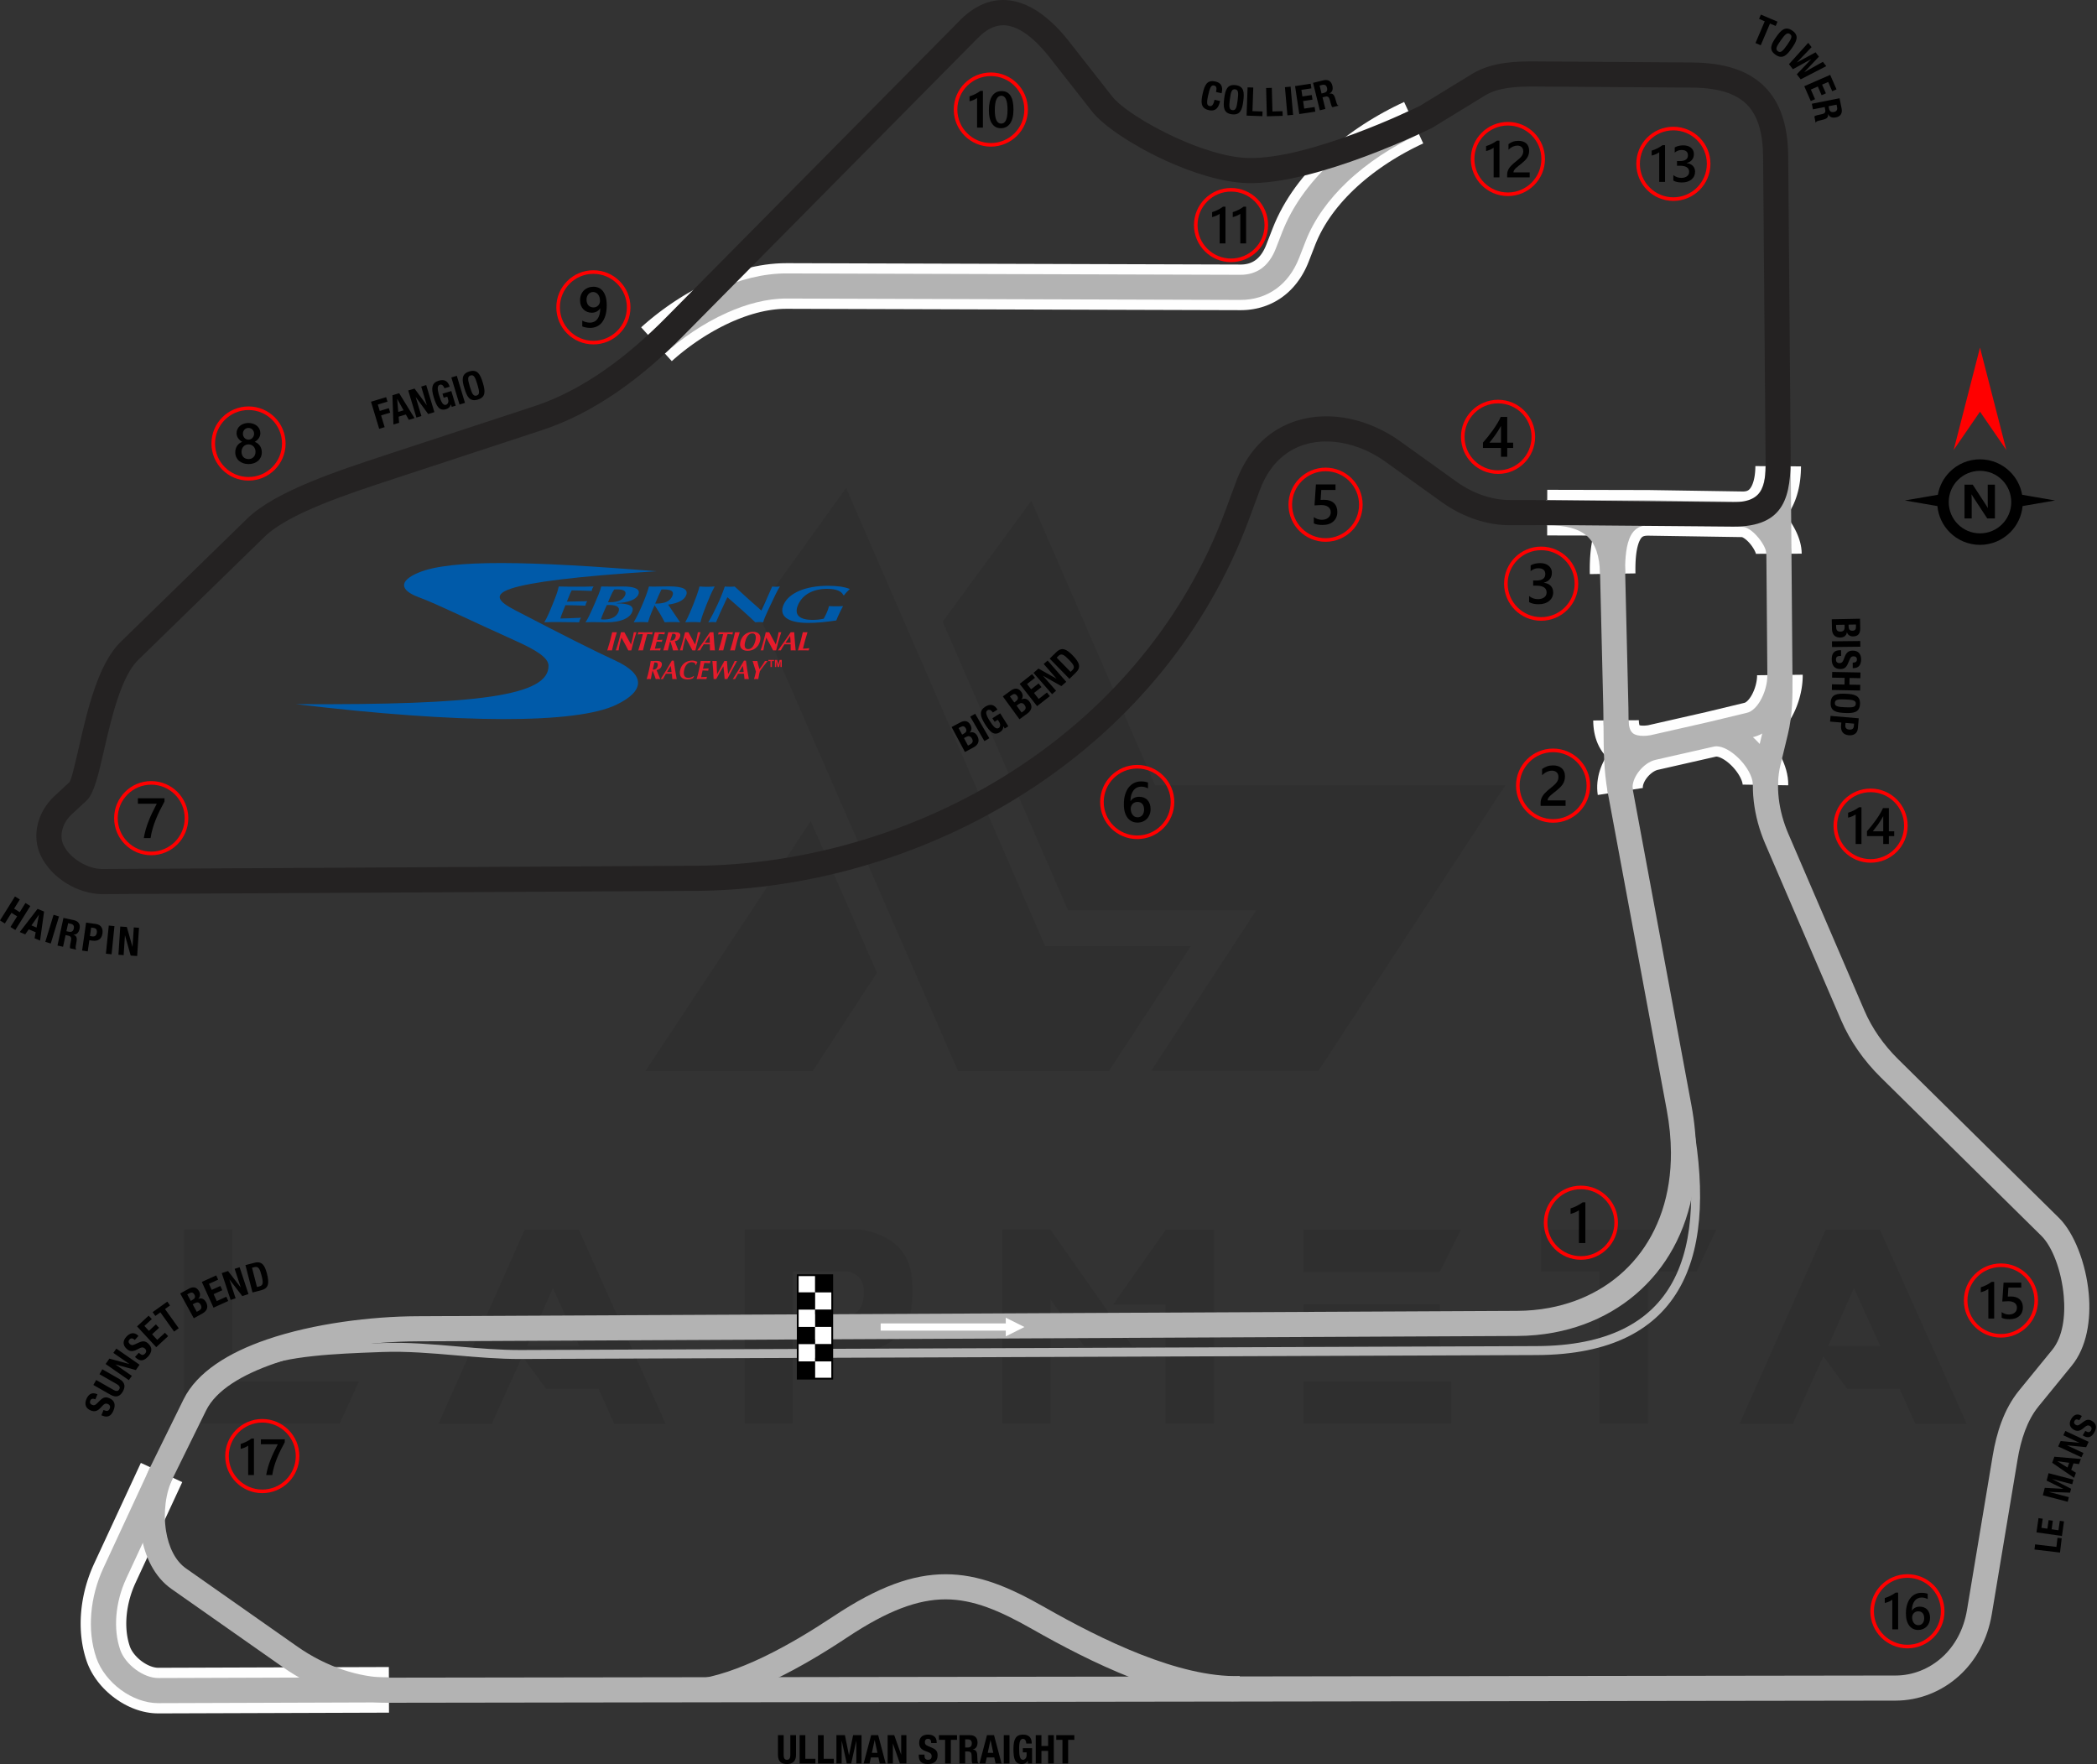 <?xml version="1.0" encoding="UTF-8"?>
<!DOCTYPE svg PUBLIC "-//W3C//DTD SVG 1.1//EN" "http://www.w3.org/Graphics/SVG/1.1/DTD/svg11.dtd">
<!-- Creator: CorelDRAW 2020 (64-Bit) -->
<svg xmlns="http://www.w3.org/2000/svg" xml:space="preserve" width="205.445mm" height="172.821mm" version="1.1" style="shape-rendering:geometricPrecision; text-rendering:geometricPrecision; image-rendering:optimizeQuality; fill-rule:evenodd; clip-rule:evenodd"
viewBox="0 0 25434.92 21395.89"
 xmlns:xlink="http://www.w3.org/1999/xlink"
 xmlns:xodm="http://www.corel.com/coreldraw/odm/2003">
 <rect x="0" y="0" width="25434.92" height="21395.89" fill="#333333" stroke="none"/>
 <defs>
  <style type="text/css">
   <![CDATA[
    .str0 {stroke:red;stroke-width:43.68;stroke-miterlimit:22.926}
    .str1 {stroke:black;stroke-width:21.84;stroke-miterlimit:22.926}
    .fil4 {fill:none}
    .fil5 {fill:black}
    .fil13 {fill:#005AA9}
    .fil6 {fill:white}
    .fil1 {fill:#FEFEFE;fill-rule:nonzero}
    .fil3 {fill:#242222;fill-rule:nonzero}
    .fil7 {fill:black;fill-rule:nonzero}
    .fil8 {fill:black;fill-rule:nonzero}
    .fil12 {fill:#005AA9;fill-rule:nonzero}
    .fil2 {fill:#B3B3B3;fill-rule:nonzero}
    .fil11 {fill:#E61C2C;fill-rule:nonzero}
    .fil9 {fill:red;fill-rule:nonzero}
    .fil10 {fill:white;fill-rule:nonzero}
    .fil0 {fill:black;fill-opacity:0.071}
   ]]>
  </style>
 </defs>
 <g id="Layer_x0020_1">
  <g id="_2184164948784">
   <g>
    <g id="Layer-1">
     <path class="fil0" d="M2232.16 17267.12l0 -2355.79 585.04 0 0 1844.85 1536.73 0 -234.01 510.94 -1887.75 0zm10277.32 -11193.91l1501.62 3451.78 4247.45 0 -2266.08 3463.49 -2028.17 0 0 -3.9 1271.5 -1942.36 -2281.68 0 -1521.13 -3502.49 1076.49 -1466.52zm-1872.15 5725.66l-780.06 1193.51 -2028.16 0 0 -3.9 2004.76 -3030.55 803.46 1840.94zm-2562.51 5472.15l-624.05 0 -191.12 -425.13 -635.76 0 -288.62 -393.93 -370.52 819.06 -647.46 0 1045.28 -2355.79 659.16 0 1053.09 2355.79zm-1049.19 -943.88l-319.82 -702.05 -312.02 702.05 631.85 0zm2593.72 -382.22l709.85 0c101.41,-31.21 152.11,-124.82 148.21,-280.82 0,-128.72 -62.4,-210.63 -195,-241.83l-663.06 0 0 522.65zm234.01 468.04l-237.91 -343.23 0 1197.39 -585.05 0 0 -2355.79 1408.01 0c413.43,74.11 624.05,296.42 627.95,674.76l0 140.42c-3.9,382.22 -210.62,612.35 -620.15,682.56l-592.85 -0.01 0 3.91zm3880.82 -85.82l-585.05 0 -405.63 -561.64 -0.01 1501.62 -588.94 0 0 -2355.79 585.04 0 994.59 1415.81zm405.63 -1411.91l585.05 0 0 2351.89 -588.95 0 0 -1443.11 -635.76 0 639.66 -908.78zm3463.48 1840.95l0 510.94 -1790.24 0 0 -510.94 1790.24 0zm-140.41 -936.07l0 503.14 -1649.84 0 0 -503.15 1649.84 0.01zm257.41 -904.88l-257.41 514.85 -1649.84 0 0 -514.85 1907.25 0zm1677.13 507.04l-705.95 0 0 -507.04 2125.68 0 -237.91 507.04 -588.95 0 0 1844.85 -588.96 0 0 -1844.85 -3.9 0zm4458.07 1848.75l-624.06 0 -191.12 -425.13 -635.75 0 -288.62 -393.93 -370.53 819.06 -647.45 0 1045.28 -2355.79 659.16 0 1053.09 2355.79zm-1049.19 -943.88l-319.82 -702.05 -312.02 702.05 631.85 0z"/>
     <polygon class="fil0" points="9186.41,7414.93 11620.21,12992.38 13449.47,12992.38 14444.04,11475.15 12677.2,11475.15 10262.9,5917.21 "/>
    </g>
   </g>
  </g>
  <g>
   <path class="fil1" d="M19984.39 8797.97l122.66 539.71 -0.02 0 -5.52 1.42 -6.3 2.01 -7.13 2.66 -7.61 3.28 -8.21 4.01 -8.74 4.78 -8.93 5.39 -9.2 6.1 -9.37 6.78 -9.37 7.37 -9.3 7.92 -9.15 8.44 -8.95 8.9 -8.59 9.25 -8.22 9.56 -7.85 9.85 -7.32 9.95 -6.8 10.08 -6.23 10.03 -5.55 9.89 -5 9.81 -4.3 9.45 -3.62 9.04 -3.01 8.64 -2.38 8.08 -1.78 7.42 -1.23 6.71 -0.78 6.04 -0.36 5.24 -0.04 4.56 0.2 3.78 0.4 3.24 -546.92 84.98 -4.8 -39.44 -2.18 -39.18 0.26 -38.55 2.56 -37.97 4.67 -37.14 6.65 -36.37 8.47 -35.52 10.13 -34.55 11.67 -33.67 13.15 -32.81 14.5 -31.9 15.7 -30.93 16.96 -30.15 18.06 -29.22 19.1 -28.3 20.19 -27.48 21.12 -26.54 22.14 -25.7 23.08 -24.8 23.96 -23.86 24.87 -22.93 25.76 -21.96 26.65 -20.98 27.52 -19.91 28.46 -18.88 29.45 -17.77 30.23 -16.47 31.29 -15.28 32.33 -13.9 33.15 -12.37 34.23 -10.8 35.19 -9.03 -0.02 0zm830.91 378.73l-708.25 160.98 -122.66 -539.71 708.25 -160.98 0.01 0 122.65 539.71zm874.82 348.3l-553.4 -8.54 -0.12 -3.49 -0.67 -6.17 -1.58 -8.69 -2.76 -11.04 -4.06 -12.99 -5.47 -14.61 -6.9 -15.91 -8.31 -16.91 -9.68 -17.68 -10.98 -18.17 -12.18 -18.43 -13.27 -18.43 -14.3 -18.34 -15.15 -18 -15.83 -17.42 -16.43 -16.73 -16.92 -15.97 -17.11 -14.93 -17.17 -13.78 -17.1 -12.57 -16.73 -11.19 -16.19 -9.77 -15.38 -8.27 -14.36 -6.75 -13.04 -5.25 -11.46 -3.8 -9.66 -2.51 -7.65 -1.41 -5.6 -0.58 -3.49 -0.09 -1.57 0.09 -0.3 0.04 -122.64 -539.71 53.93 -9.47 53.55 -4.15 52.34 0.73 50.78 5.06 49.1 8.84 47.27 12.15 45.51 15.02 43.79 17.56 42.14 19.77 40.63 21.79 39.15 23.58 37.77 25.26 36.39 26.75 35.15 28.19 33.82 29.49 32.5 30.65 31.29 31.88 30 32.99 28.62 33.97 27.27 34.97 25.9 36.01 24.41 36.93 22.87 37.86 21.27 38.85 19.55 39.86 17.69 40.89 15.7 42.04 13.49 43.24 11.03 44.59 8.25 46.1 5.03 47.59 1.29 48.98zm-1689.5 -730.21l90.2 546.07 -33.35 5 -33.27 3.91 -33.22 2.81 -33.23 1.62 -33.28 0.4 -33.4 -0.94 -33.33 -2.36 -33.38 -3.88 -33.5 -5.52 -33.32 -7.25 -33.29 -9.11 -33.15 -11.15 -32.73 -13.21 -32.23 -15.4 -31.58 -17.7 -30.55 -19.91 -29.34 -22.11 -28 -24.36 -26.23 -26.27 -24.4 -28.15 -22.35 -29.76 -20.17 -31.09 -17.99 -32.29 -15.74 -33.13 -13.61 -33.92 -11.48 -34.45 -9.46 -34.89 -7.58 -35.32 -5.76 -35.58 -4.05 -35.85 -2.45 -36.1 -0.93 -36.37 553.45 -3.07 0.36 13.87 0.82 12.13 1.18 10.4 1.4 8.69 1.49 6.99 1.49 5.45 1.3 3.95 1 2.53 0.66 1.39 0.16 0.3 -0.26 -0.41 -0.76 -0.99 -1.1 -1.29 -1.3 -1.29 -1.44 -1.26 -1.16 -0.89 -0.82 -0.52 -0.31 -0.2 0.58 0.27 1.56 0.63 2.58 0.85 3.9 1.06 5.29 1.14 6.46 1.06 7.95 0.9 9.31 0.66 10.52 0.3 11.93 -0.15 13.22 -0.66 14.45 -1.23 15.56 -1.83 16.66 -2.5zm1288.56 267.9l-470.48 113.21 -129.47 -538.1 470.48 -113.21 0.01 -0.01 129.46 538.11zm22.98 -872.57l553.43 -6.21 -0.24 32.18 -1.4 32.1 -2.49 32.07 -3.57 32.07 -4.58 31.89 -5.57 31.88 -6.59 31.89 -7.55 31.78 -8.53 31.66 -9.53 31.62 -10.52 31.43 -11.46 31.15 -12.5 31.05 -13.56 30.8 -14.6 30.54 -15.74 30.23 -16.82 29.82 -18.03 29.45 -19.24 28.96 -20.55 28.47 -22.01 27.98 -23.4 27.21 -24.91 26.44 -26.54 25.57 -28.21 24.54 -30.05 23.37 -31.83 21.98 -33.69 20.35 -35.64 18.56 -37.45 16.42 -39.06 13.99 -40.56 11.34 -129.45 -538.13 2.01 -0.57 2.39 -0.87 2.91 -1.29 3.55 -1.87 4.35 -2.65 5.04 -3.48 5.63 -4.41 6.25 -5.45 6.71 -6.47 7.08 -7.53 7.35 -8.57 7.45 -9.48 7.6 -10.55 7.63 -11.48 7.5 -12.27 7.37 -13.06 7.09 -13.67 6.85 -14.3 6.5 -14.78 6.12 -15.2 5.74 -15.6 5.25 -15.71 4.75 -15.77 4.27 -15.88 3.76 -15.76 3.19 -15.5 2.67 -15.27 2.13 -14.86 1.58 -14.19 1.05 -13.52 0.56 -12.71 0.09 -11.75zm-1312.31 -2246.39l-8.54 553.4 -0.01 0 -18.32 0.36 -14.65 1.39 -11.29 1.99 -8.55 2.27 -6.43 2.34 -4.89 2.29 -4 2.35 -3.74 2.69 -3.81 3.26 -4.21 4.28 -4.82 5.69 -5.29 7.3 -5.67 9.09 -5.95 11.02 -6.09 13.04 -6.04 14.92 -5.83 16.66 -5.55 18.37 -5.16 19.92 -4.7 21.18 -4.18 22.36 -3.68 23.32 -3.14 24.14 -2.62 24.86 -2.13 25.22 -1.63 25.59 -1.23 25.73 -0.79 25.74 -0.47 25.66 -0.15 25.29 0.1 25.03 0.28 24.41 -553.4 8.47 -0.33 -28.57 -0.12 -29.96 0.2 -31.46 0.59 -32.6 1.06 -33.81 1.65 -34.81 2.3 -35.74 3.1 -36.66 3.96 -37.29 4.95 -38.08 6.1 -38.68 7.38 -39.22 8.81 -39.7 10.41 -40.03 12.23 -40.41 14.3 -40.71 16.59 -40.79 19.14 -40.77 22.05 -40.66 25.23 -40.16 28.66 -39.32 32.3 -38.06 36.2 -36.35 40.06 -33.98 43.73 -30.96 47.18 -27.43 50.15 -23.39 52.6 -19 54.63 -14.5 56.16 -9.92 57.23 -5.45 58.09 -1.18 -0.01 0zm1132.26 571.01l-1140.8 -17.6 8.54 -553.4 1140.8 17.6 0.04 0 -8.58 553.4zm721.29 200.92l-553.48 1.63 0.2 5.14 0.17 1.76 -0.24 -1.2 -0.88 -3.62 -1.66 -5.58 -2.58 -7.42 -3.45 -8.74 -4.33 -9.81 -5.24 -10.75 -6.02 -11.34 -6.78 -11.76 -7.51 -12.11 -8.1 -12.13 -8.64 -12.1 -9.15 -11.98 -9.46 -11.59 -9.78 -11.19 -9.95 -10.66 -9.94 -9.92 -9.88 -9.16 -9.68 -8.31 -9.36 -7.39 -8.77 -6.34 -8.08 -5.3 -7.19 -4.22 -6.08 -3.16 -4.85 -2.18 -3.39 -1.29 -1.73 -0.53 -0.14 -0.06 1.63 0.21 3.01 0.16 8.62 -553.4 43.69 2.54 42.29 6 40.45 8.95 38.65 11.55 36.75 13.72 34.91 15.55 33.29 17.17 31.63 18.53 30.17 19.71 28.77 20.77 27.43 21.65 26.27 22.52 25.13 23.28 24.06 23.98 22.93 24.53 21.94 25.11 20.97 25.68 19.94 26.1 19.02 26.61 18.03 27.06 17.02 27.41 16.07 27.91 15.05 28.33 13.98 28.72 12.97 29.37 11.8 29.94 10.6 30.59 9.31 31.61 7.81 32.61 6.1 33.86 4.09 35.53 1.58 37.45zm-1858.45 -218.49l-1229.16 -2.76 1.24 -553.48 1229.16 2.76 -1.24 553.48zm1296.38 -843.81l553.45 3.37 -0.77 40.37 -1.86 39.89 -2.93 39.46 -4.07 39.01 -5.22 38.53 -6.44 38.08 -7.66 37.52 -8.96 37.12 -10.33 36.63 -11.7 36.03 -13.16 35.49 -14.7 34.9 -16.3 34.23 -17.99 33.55 -19.72 32.73 -21.49 31.77 -23.3 30.7 -25.11 29.49 -27.01 28.19 -28.81 26.67 -30.63 25.03 -32.24 23.11 -33.67 21.08 -35.15 19 -36.41 16.79 -37.49 14.47 -38.21 12.08 -38.95 9.77 -39.54 7.44 -39.88 5.15 -40.14 2.93 -40.31 0.79 3.49 -553.45 11.46 -0.22 10.1 -0.73 8.83 -1.14 7.6 -1.42 6.64 -1.67 5.82 -1.83 4.95 -1.92 4.44 -2.06 4.15 -2.24 4.01 -2.51 3.89 -2.79 3.86 -3.17 4.1 -3.79 4.26 -4.47 4.56 -5.35 4.75 -6.26 4.93 -7.3 5.06 -8.39 5.14 -9.61 5.19 -10.93 5.14 -12.19 5.01 -13.51 4.82 -14.86 4.53 -16.08 4.18 -17.41 3.83 -18.76 3.37 -19.93 2.87 -21.17 2.34 -22.35 1.75 -23.51 1.14 -24.66 0.5 -25.71zm-11751.06 -2461.36l-1.66 553.48 -0.01 0 -43.68 0.69 -44.21 2.36 -44.74 4 -45.25 5.61 -45.67 7.18 -46.04 8.75 -46.36 10.25 -46.61 11.75 -46.82 13.19 -46.93 14.58 -46.97 15.92 -46.97 17.22 -46.92 18.48 -46.79 19.66 -46.59 20.8 -46.3 21.86 -45.94 22.85 -45.56 23.83 -45.13 24.72 -44.56 25.52 -44.01 26.32 -43.37 26.98 -42.65 27.61 -41.9 28.14 -41.04 28.64 -40.2 29.06 -39.22 29.38 -38.23 29.64 -37.17 29.84 -36.03 29.94 -34.84 29.97 -33.61 29.91 -371.61 -410.16 40.77 -36.3 42.02 -36.14 43.26 -35.93 44.42 -35.66 45.56 -35.33 46.7 -34.97 47.75 -34.5 48.82 -34.06 49.84 -33.49 50.8 -32.88 51.76 -32.2 52.65 -31.47 53.59 -30.69 54.39 -29.8 55.24 -28.88 56.05 -27.91 56.78 -26.79 57.51 -25.68 58.2 -24.46 58.86 -23.16 59.55 -21.85 60.17 -20.38 60.75 -18.87 61.28 -17.25 61.84 -15.59 62.36 -13.79 62.81 -11.92 63.28 -9.95 63.65 -7.89 64.03 -5.71 64.37 -3.43 64.58 -1.04 -0.01 0zm5505.3 570.08l-5506.96 -16.6 1.66 -553.48 5506.96 16.6 0.01 0 -1.67 553.48zm313.01 -792.13l515.84 200.59 -0.01 0.02 -14.21 34.91 -15.18 34.07 -16.14 33.25 -17.11 32.36 -18.06 31.46 -19.02 30.52 -19.96 29.58 -20.89 28.59 -21.81 27.61 -22.74 26.59 -23.56 25.45 -24.44 24.39 -25.23 23.23 -26.07 22.14 -26.78 20.9 -27.35 19.62 -28.15 18.5 -28.73 17.22 -29.08 15.88 -29.68 14.67 -30.12 13.41 -30.48 12.15 -30.75 10.86 -31 9.62 -31.24 8.39 -31.36 7.17 -31.55 6 -31.63 4.83 -31.63 3.68 -31.59 2.56 -31.67 1.5 -31.63 0.42 1.68 -553.48 13.28 -0.17 12.95 -0.61 12.68 -1.03 12.27 -1.42 11.87 -1.81 11.56 -2.19 11.28 -2.59 10.91 -2.92 10.65 -3.31 10.35 -3.65 10.05 -4 9.82 -4.37 9.62 -4.77 9.57 -5.21 9.25 -5.53 9.09 -5.99 9.15 -6.55 8.95 -6.98 8.84 -7.5 8.86 -8.17 8.79 -8.77 8.78 -9.48 8.68 -10.13 8.64 -10.94 8.6 -11.77 8.52 -12.64 8.44 -13.56 8.31 -14.47 8.17 -15.45 8 -16.47 7.82 -17.58 7.6 -18.64 -0.01 0.02zm593.32 1.34l-77.48 199.25 -515.84 -200.59 77.48 -199.25 0 -0.01 515.84 200.6zm1079.05 -1734.39l231.91 502.54 -53.98 25.48 -53.77 26.53 -53.46 27.55 -53.12 28.57 -52.64 29.53 -52.17 30.52 -51.64 31.48 -51.02 32.41 -50.31 33.32 -49.57 34.21 -48.77 35.07 -47.9 35.94 -47.01 36.78 -46.02 37.57 -44.94 38.34 -43.86 39.13 -42.7 39.84 -41.51 40.58 -40.2 41.21 -38.89 41.93 -37.56 42.56 -36.11 43.15 -34.65 43.74 -33.14 44.3 -31.58 44.84 -30 45.36 -28.34 45.82 -26.68 46.33 -24.98 46.77 -23.25 47.22 -21.48 47.66 -19.7 48.1 -515.84 -200.61 27.08 -66.12 29.3 -65 31.42 -63.86 33.48 -62.69 35.45 -61.53 37.33 -60.35 39.11 -59.13 40.82 -57.97 42.48 -56.78 44.01 -55.58 45.52 -54.41 46.92 -53.19 48.3 -52.03 49.61 -50.87 50.8 -49.67 51.96 -48.51 53.07 -47.33 54.1 -46.17 55.08 -44.98 55.97 -43.81 56.86 -42.65 57.66 -41.49 58.41 -40.3 59.1 -39.13 59.74 -37.93 60.28 -36.76 60.84 -35.59 61.33 -34.41 61.72 -33.18 62.08 -32 62.41 -30.79 62.67 -29.59zm-15111.42 18991.81l2796.93 -9.19 1.81 553.48 -2796.93 9.19 -1.86 -553.48 0.05 0zm-867.87 -78.86l523.34 -180.09 0 -0.02 3.69 9.95 4.42 10.41 5.21 10.89 5.98 11.27 6.76 11.56 7.5 11.77 8.25 11.89 8.98 11.97 9.69 12.02 10.28 11.86 10.92 11.74 11.51 11.58 11.91 11.2 12.48 10.96 12.86 10.6 13.16 10.11 13.45 9.66 13.64 9.11 13.84 8.59 13.84 7.94 13.9 7.34 13.84 6.71 13.68 6 13.46 5.32 13.11 4.62 12.8 3.92 12.31 3.23 11.82 2.56 11.3 1.92 10.61 1.31 9.98 0.73 9.29 0.21 1.91 553.48 -37.76 -0.85 -37.29 -2.74 -36.78 -4.48 -36.16 -6.15 -35.62 -7.69 -35.01 -9.17 -34.34 -10.54 -33.76 -11.85 -33.04 -13.07 -32.42 -14.25 -31.74 -15.35 -31.11 -16.43 -30.51 -17.52 -29.74 -18.45 -29.12 -19.44 -28.4 -20.38 -27.69 -21.28 -26.93 -22.16 -26.17 -23.02 -25.5 -23.98 -24.59 -24.75 -23.8 -25.6 -22.95 -26.49 -22 -27.25 -21.08 -28.14 -20.11 -29.02 -19.04 -29.85 -17.93 -30.7 -16.75 -31.59 -15.49 -32.46 -14.18 -33.41 -12.7 -34.24 0 -0.02zm88.83 -1181.54l502.07 232.9 0.01 -0.01 -10.21 22.64 -9.79 23.04 -9.41 23.47 -8.94 23.72 -8.47 24.01 -8.01 24.3 -7.51 24.54 -7.03 24.77 -6.51 24.88 -5.98 25.03 -5.45 25.14 -4.9 25.26 -4.36 25.32 -3.78 25.31 -3.23 25.36 -2.64 25.21 -2.06 25.24 -1.49 25.13 -0.87 24.92 -0.28 24.84 0.32 24.65 0.92 24.46 1.51 24.18 2.12 23.91 2.72 23.65 3.32 23.29 3.94 22.99 4.52 22.71 5.11 22.24 5.69 21.85 6.28 21.42 6.9 21.1 -523.34 180.09 -12.19 -37.29 -11.03 -37.61 -9.85 -37.77 -8.7 -37.93 -7.59 -37.98 -6.51 -38.12 -5.45 -38.24 -4.41 -38.21 -3.4 -38.29 -2.4 -38.27 -1.44 -38.18 -0.5 -38.17 0.43 -38.11 1.34 -38.07 2.23 -37.88 3.07 -37.77 3.95 -37.71 4.77 -37.46 5.58 -37.31 6.39 -37.1 7.16 -36.89 7.95 -36.71 8.7 -36.45 9.46 -36.2 10.18 -35.84 10.91 -35.58 11.63 -35.27 12.33 -34.97 13.05 -34.62 13.69 -34.17 14.4 -33.86 15.09 -33.46 0.01 -0.01zm1070.14 -991.69l-568.06 1224.59 -502.07 -232.9 568.06 -1224.59 502.07 232.9z"/>
  </g>
  <path class="fil2" d="M8399.49 20374.7c271.51,-30.33 569.39,-137.11 861.86,-277.52 297.76,-142.96 591.45,-322.08 847.71,-492.34 541.38,-359.69 961.55,-510.91 1361,-510.59 400.9,0.33 764.48,152.25 1197.84,398.77 340.83,193.88 750.3,409.93 1170.28,574.44 411.1,161.04 830.37,272.13 1198.84,261.61l8.37 304.53c-415.39,11.87 -874.22,-107.96 -1318.26,-281.91 -435.2,-170.47 -858.06,-393.52 -1209.7,-593.55 -390.56,-222.17 -711.98,-359.08 -1047.37,-359.35 -336.85,-0.26 -704.47,136.1 -1192.63,460.43 -263.86,175.32 -568.94,361.04 -884.73,512.65 -321.1,154.15 -676.28,230.84 -984.35,265.25l-8.86 -262.4z"/>
  <path class="fil2" d="M19502.88 9623.13c-23.82,-153.31 29.03,-310.77 122.63,-437.67 7.56,-10.25 15.41,-20.34 23.54,-30.22 -8.84,-5.71 -17.47,-11.74 -25.88,-18.11 -87.2,-66.14 -144.45,-162.53 -165.61,-290.6 -5.46,-33.13 -8.38,-69.47 -8.6,-108.97l304.53 -1.19c0.11,21.42 1.82,41.86 5.01,61.21 7.73,46.79 24.45,78.84 48.57,97.12 27.84,21.11 70.95,31.21 126.63,30.91 24.93,-0.14 52.96,-2.71 83.82,-7.65l710.07 -161.33 461.64 -111.08c61.43,-14.77 115.92,-69.49 158.35,-140.11 58.48,-97.36 90.15,-217.88 89.05,-317.25l304.53 -2.38c1.68,150.66 -45.28,331.6 -132.06,476.06 -81.13,135.06 -198.45,242.95 -347.84,279.45 9.58,8.46 18.99,17.1 28.24,25.92 128.06,122.34 228.78,283.65 262.97,434.21 9.21,40.56 13.84,81.19 13.23,121.06l-304.53 -3.59c0.22,-15.19 -1.88,-32.23 -6.05,-50.59 -20.96,-92.31 -88.41,-196.64 -175.81,-280.14 -82.6,-78.9 -177.47,-134.82 -258.3,-136.06 -11.43,-0.17 -22.69,0.92 -33.58,3.38l-708.25 160.98c-75.74,17.2 -152.64,74.69 -207.66,149.3 -49.3,66.85 -78.12,143.56 -67.68,210.76l-300.94 46.58zm-95.19 -2662.19c-2.32,-151.5 2.4,-356.51 68.3,-531.16 7.5,-19.88 15.69,-39.31 24.61,-58.2l-734.18 -1.65 0 -304.53 1230.96 2.76 1139.01 17.58 0 -0.57 0.71 0.58 1.08 0.01c85.86,0.24 150.95,-33.53 194.12,-93.81 54.16,-75.62 82.5,-191.24 83.51,-336.61l-0.59 0 0 -0.31 0.59 0 0 -0.28 72.96 0.28 232.17 0 0 0.31 -0.59 0.59c-1.34,210.6 -48.73,387.01 -139.64,513.95 -23.96,33.45 -50.54,63.42 -79.7,89.7 9.81,9.63 19.39,19.52 28.69,29.64 117.48,127.63 198.89,300.57 199.26,427.25l-304.53 0c-0.16,-54.75 -48.88,-144.21 -119.24,-220.64 -54,-58.7 -115.97,-103.28 -168.66,-105.46l0 0.52 -0.12 -0.53c-380.12,-9.84 -770.07,-16.99 -1150.16,-17.69 -123.89,0.9 -189.92,72.12 -224.82,164.6 -47.95,127.08 -51.09,294.73 -49.19,420.08l-304.53 3.59zm-11547.3 -2898.75c223.26,-202.27 515.51,-405.09 833.26,-547.4 270.25,-121.04 560.5,-199.18 845.8,-198.32l5506.96 16.6c94.04,0.28 182.15,-24.25 255.61,-77.72 69.83,-50.83 129.41,-129.56 172.38,-240.04l77.48 -199.25c121.12,-311.49 324.77,-589.75 575.4,-828.29 276.95,-263.59 611.99,-479.49 955.74,-638.13l127.79 277.05c-315.5,145.59 -621.81,342.63 -873.34,582.03 -220.12,209.5 -397.78,450.79 -501.37,717.21l-77.48 199.25c-65.34,168 -161.58,291.78 -277.47,376.18 -128.73,93.72 -278.32,136.73 -434.75,136.26l-5506.96 -16.6c-238.9,-0.72 -487.21,67.06 -721.6,172.05 -287.24,128.64 -551.42,312 -753.26,494.86l-204.2 -225.72zm-3143.01 16586.32l-2796.93 9.19c-157.48,0.54 -319.41,-62.01 -453.47,-160.43 -135.94,-99.77 -246.8,-238.77 -298.13,-387.93 -58.46,-169.91 -76.41,-353.96 -61.83,-535.91 15.38,-191.96 67.28,-382.81 146,-552.59l568.06 -1224.59 277.05 127.79 -568.06 1224.59c-63.9,137.79 -106.03,292.76 -118.52,448.69 -11.4,142.18 2.01,284.15 46.3,412.9 30.95,89.94 101.53,176.51 189.46,241.05 85.09,62.47 183.09,102.2 273.14,101.89l2796.93 -9.19 0 304.53z"/>
  <path class="fil2" d="M3062.8 16502.21c400.15,-168.11 994.89,-190.6 1507,-209.93l60.18 -2.28c308.02,-11.77 612.12,14.55 916.27,40.88 258.03,22.32 516.18,44.66 770.23,43.69l12321.09 -47.49c859.27,-3.28 1384.12,-288.34 1650.86,-780.06 269.93,-497.59 281.37,-1209.19 110.78,-2057.32l106.62 -21.32c175.53,872.72 161.58,1608.99 -121.43,2130.67 -286.19,527.55 -841.93,833.32 -1746.84,836.79l-12321.09 47.49c-263.05,1 -521.39,-21.36 -779.62,-43.69 -302.12,-26.15 -604.2,-52.29 -903.05,-40.88l-60.18 2.28c-502.41,18.98 -1085.86,41.03 -1468.62,201.84l-42.22 -100.65z"/>
  <path class="fil2" d="M18401.59 15899.74c133.76,-0.64 263.85,-12.94 389.1,-36.21 434.02,-80.65 804.13,-294.74 1064.54,-615.38 261.78,-322.34 414.38,-754.45 411.88,-1269.55 -0.79,-162.63 -17.17,-334.18 -50.55,-513.81l-715.45 -3850.49c-48.53,-261.23 -50.04,-523.07 -51.53,-784.3 -0.46,-79.54 -0.93,-159.09 -2.88,-241.23l-39.01 -1626.05c-5.29,-220.33 -57.48,-369.88 -157.08,-459.72 -101.74,-91.76 -263.37,-132.47 -484.18,-132.47l-11.82 0 -4.43 -305.72 16.26 0c297.29,0 526.1,64.91 688.39,211.28 164.44,148.32 249.98,369.58 257.41,679.47l39.01 1626.05c1.92,80.25 2.41,163.72 2.88,247.2 1.4,246.78 2.84,494.13 46.75,730.54l715.45 3850.49c36.51,196.51 54.45,386.08 55.33,567.57 2.86,589.17 -174.93,1087.44 -479.95,1463 -306.4,377.28 -739.63,628.76 -1246.06,722.87 -141.73,26.33 -289.78,40.26 -442.86,40.99l-13346.57 65.03c-519.65,2.53 -1183.5,82.39 -1720.74,266.65 -394.24,135.22 -713.44,323.35 -835.87,572.15l-403.24 819.52c-87.62,178.05 -118.13,420.38 -82.13,643.17 30.58,189.23 109.16,359.65 241.29,452.42l1352.89 949.58c166.26,116.71 353.53,213.39 549.28,279.34 182.99,61.65 373.06,96.7 559.69,96.44l18276.75 -25.97c201.66,-0.3 404.43,-77.81 564.47,-223.49 147.67,-134.41 258.84,-327.6 299.72,-572.93l312.21 -1873.23c22.56,-135.33 55.92,-274.03 105.82,-406.76 51.3,-136.52 120.15,-266.39 212.63,-379.73l403.24 -494.32c126.59,-155.18 161.76,-404.42 139.21,-654.64 -27.25,-302.28 -136.32,-594.75 -270.94,-727.57l-1951.27 -1925.23c-100.33,-98.99 -193.07,-208.46 -274.52,-325.88 -79.2,-114.15 -147.39,-234.92 -201.19,-359.95l-923.59 -2146.38c-69.27,-160.98 -118.57,-338.42 -138.87,-518.54 -18.88,-167.58 -12.28,-338.21 27.03,-501.18l91.08 -377.24c22.52,-93.26 34.76,-190.84 41.24,-290.2 6.9,-105.77 7.42,-208.82 6.6,-310.19l-21.01 -2557.71 304.56 0 20.98 2555.34c0.9,111.79 0.43,223.89 -6.6,331.68 -7.45,114.23 -22.1,228.81 -49.61,342.74l-91.08 377.24c-30.36,125.85 -35.07,260.95 -19.85,396.1 16.73,148.47 57.99,296.16 116.17,431.36l923.59 2146.38c46.5,108.03 104.53,211.12 171.33,307.41 70.09,101.04 150.34,195.67 237.51,281.68l1951.27 1925.23c182.07,179.61 327.2,548.92 360.53,918.65 28.93,320.84 -24.19,650.22 -206.08,873.18l-403.24 494.32c-69.89,85.65 -123.06,186.84 -163.68,294.95 -42.06,111.88 -70.62,231.43 -90.29,349.44l-312.21 1873.23c-52.95,317.77 -199.65,570.44 -395.24,748.48 -216.47,197.05 -493.09,301.9 -769.89,302.3l-18276.75 25.97c-221.21,0.32 -443.96,-40.38 -656.43,-111.97 -225.05,-75.83 -439.16,-186.13 -628.09,-318.76l-1352.89 -949.58c-205.02,-143.95 -323.81,-388.92 -366.68,-654.24 -45.6,-282.16 -4.87,-593.28 109.59,-825.88l403.24 -819.52c162.86,-330.95 545.9,-566.94 1010.24,-726.21 568.54,-195 1270.01,-279.51 1818.67,-282.17l13346.57 -65.03z"/>
  <path class="fil3" d="M18311.15 6370.53c-141.59,0 -285,-26.25 -421.94,-72.71 -142.2,-48.25 -277.17,-118.26 -395.5,-203.11l-689.43 -494.31c-101.02,-72.44 -209.41,-130.17 -320.39,-171.27 -199.88,-74.03 -408.28,-95.56 -597.28,-53.38 -182.66,40.76 -349.54,142.84 -474.38,316.98 -51.54,71.89 -96.07,155.77 -131.83,252.3l-130.09 351.21c-512.44,1383.58 -1447.54,2472.18 -2583.27,3233.08 -1237.41,829.02 -2714.19,1268.74 -4141.67,1276.49l-7180.63 39.02c-149.11,0.82 -305.34,-48.47 -438.84,-130.82 -132.74,-81.91 -245.91,-198.45 -310.49,-333.01 -59.19,-123.31 -68.02,-256.68 -38.18,-382.05 30.57,-128.36 102.26,-249.3 201.71,-341.65l182.12 -169.1c23.19,-21.53 66.04,-207.97 119.1,-438.93 99.01,-430.94 228.76,-995.59 502.9,-1262.78l1534.98 -1495.96c339.85,-331.23 1097.06,-579.9 1678.97,-771l1801.37 -591.68c299.11,-98.24 582.46,-250.11 847.33,-434.02 268.74,-186.6 517.35,-405.15 743.8,-634.06l3577.03 -3616.03 -0.3 -0.3c31,-31.33 63.02,-59.85 95.84,-85.59l0.59 0c193.16,-151.5 388.34,-184.05 576.2,-139.32 173.97,41.44 335.04,151.14 477.65,292.14l0.3 -0.3c58.21,57.58 115.56,123.51 170.8,193.94l520.34 663.42c105.63,134.66 415.98,337.82 772.5,501.11 297.39,136.2 620.22,240.25 873.61,247.35 738.84,20.7 1992.64,-585.31 2088.84,-632.37l631.56 -386.66c121.59,-74.42 257.03,-113.35 396.01,-133.18 128.48,-18.32 260.62,-19.86 386.47,-18.99l1886.21 13.02c395.12,2.71 682.43,97.63 876.89,290.27 195.05,193.23 286.36,474.38 289.43,849.42l29.64 3609.85c4.12,500.73 -58.7,885 -700.2,879.57l-1936.71 -16.4c-258.89,-2.19 -511.35,-0.17 -771.06,-0.17zm3103.79 -817.85l-29.99 -3652.61c-2.39,-291.71 -65.46,-502.5 -199.84,-635.63 -135,-133.75 -352.3,-199.77 -663.13,-201.9l-1886.21 -13.02c-112.27,-0.78 -229.87,0.56 -342.29,16.59 -101.92,14.53 -198.64,41.49 -280.16,91.38l-637.42 390.25 -11.95 6.57c-4.01,1.97 -1394.11,690.05 -2238.25,666.4 -297.61,-8.32 -662.17,-123.85 -991.82,-274.83 -397.1,-181.87 -753.36,-421.63 -885.95,-590.67l-520.34 -663.42c-44.09,-56.21 -92.68,-111.62 -145.72,-164.08l0 -0.59c-105.31,-104.18 -218.96,-183.99 -333.47,-211.25 -100.6,-23.96 -207.8,-4.47 -317.87,81.71l0.22 0.28c-21.48,16.85 -43.88,36.97 -67.16,60.5l-0.59 0 -3577.33 3616.33c-239.55,242.16 -502.21,473.13 -785.6,669.89 -287.21,199.44 -596.95,364.92 -927.35,473.44l-1801.37 591.68c-552.6,181.48 -1271.69,417.64 -1560.73,699.34l-1534.98 1495.96c-209.45,204.14 -327.82,719.21 -418.12,1112.3 -64.71,281.69 -116.96,509.04 -208.66,594.18l-182.12 169.1c-55.53,51.56 -95.39,118.41 -112.15,188.8 -14.58,61.3 -11.27,124.46 15.5,180.22 38.53,80.27 110.07,152.3 195.85,205.22 87.13,53.76 186.14,85.94 277.62,85.44l7180.63 -39.02c1368.91,-7.44 2785.64,-429.48 3973.28,-1225.14 1084.78,-726.75 1977.59,-1765.59 2466.25,-3084.98l130.09 -351.21c45.97,-124.13 103.41,-232.23 170.03,-325.15 171.36,-238.99 402.67,-379.63 657.09,-436.4 248.12,-55.37 515.85,-29.28 768.05,64.13 137.62,50.97 270.65,121.58 393.24,209.48l689.43 494.31c95.21,68.28 202.91,124.3 315.5,162.51 105.47,35.78 215.59,56 324.01,56 241.74,0 477.17,2.32 717.85,4.78l1993.96 20.38c394.59,4.01 394.38,-245.66 391.98,-537.28z"/>
  <g>
   <path class="fil4 str0" d="M1834.11 9495.59c236.32,0 427.9,191.59 427.9,427.92 0,236.33 -191.59,427.9 -427.9,427.9 -236.33,0 -427.92,-191.57 -427.92,-427.9 0,-236.33 191.59,-427.92 427.92,-427.92z"/>
   <path class="fil5" d="M1995.42 9721.17c-20.23,36.99 -39.32,73.66 -57.25,109.86 -18.03,36.34 -34.24,72.64 -48.83,109.31 -14.61,36.55 -27.24,73.44 -38.06,110.56 -10.8,37.24 -19.07,75.15 -24.93,114.01l-81.82 0c5.4,-34.6 13.1,-69.07 23.1,-103.56 9.98,-34.47 21.72,-68.83 35.16,-103.3 13.45,-34.49 28.51,-69.08 45.3,-103.9 16.66,-34.83 34.47,-70.01 53.31,-105.39l-228.6 0 0 -66.66 322.62 0 0 39.07z"/>
  </g>
  <g>
   <path class="fil4 str0" d="M13793.53 9299.78c236.33,0 427.9,191.57 427.9,427.9 0,236.32 -191.57,427.9 -427.9,427.9 -236.32,0 -427.89,-191.59 -427.89,-427.9 0,-236.33 191.57,-427.9 427.89,-427.9z"/>
   <path class="fil5" d="M13955.64 9813.7c0,24.24 -4.01,46.43 -11.96,66.41 -7.92,19.88 -18.97,37.12 -33.08,51.6 -14.14,14.49 -30.93,25.75 -50.34,33.67 -19.44,8.05 -40.46,11.96 -63.21,11.96 -24.24,0 -46.55,-4.7 -66.78,-14.14 -20.33,-9.43 -37.81,-23.45 -52.52,-42.07 -14.71,-18.62 -26.07,-41.82 -34.24,-69.53 -8.05,-27.68 -12.06,-59.87 -12.06,-96.42 0,-44.69 5.27,-84.36 15.97,-118.95 10.7,-34.47 25.28,-63.44 43.9,-86.76 18.62,-23.45 40.56,-41.14 65.74,-53.22 25.06,-12.18 52.29,-18.27 81.46,-18.27 18.17,0 34.71,1.26 49.65,3.79 14.96,2.43 26.91,5.87 35.88,10.13l0 70.33c-11.51,-5.84 -23.7,-10.8 -36.79,-14.81 -12.97,-4.04 -27.91,-6.09 -44.69,-6.09 -18.84,0 -36.32,3.79 -52.17,11.49 -15.97,7.58 -29.76,18.72 -41.28,33.43 -11.59,14.71 -20.68,32.98 -27.34,54.6 -6.56,21.62 -10,46.65 -10.23,74.93l2.06 0c10.35,-15.97 24.27,-28.5 41.85,-37.69 17.7,-9.21 38.38,-13.79 62.17,-13.79 21.15,0 40.11,3.32 57.1,10.23 16.91,6.88 31.4,16.66 43.33,29.64 12.08,12.88 21.39,28.62 27.81,47.12 6.56,18.52 9.78,39.32 9.78,62.42zm-78.71 6.41c0,-13.89 -1.73,-26.54 -4.95,-38.03 -3.22,-11.49 -8.15,-21.24 -14.83,-29.42 -6.54,-8.27 -14.93,-14.58 -24.93,-19.07 -9.88,-4.48 -21.72,-6.69 -35.16,-6.69 -13.45,0 -25.28,2.43 -35.51,7.25 -10.23,4.83 -18.74,11.14 -25.75,18.97 -7.01,7.8 -12.18,16.89 -15.62,26.89 -3.44,10.1 -5.3,20.45 -5.3,31.03 0,11.49 1.73,23.2 4.95,35.16 3.22,12.06 8.27,22.98 14.93,32.86 6.78,9.9 15.4,17.95 25.75,24.36 10.45,6.44 22.88,9.66 37.24,9.66 12.75,0 24.12,-2.4 34.02,-7.11 9.88,-4.73 18.15,-11.27 24.69,-19.54 6.69,-8.29 11.74,-18.17 15.18,-29.44 3.44,-11.37 5.3,-23.67 5.3,-36.89z"/>
  </g>
  <g>
   <path class="fil4 str0" d="M16078.05 5693.79c236.33,0 427.9,191.57 427.9,427.89 0,236.33 -191.57,427.9 -427.9,427.9 -236.32,0 -427.89,-191.57 -427.89,-427.9 0,-236.32 191.57,-427.89 427.89,-427.89z"/>
   <path class="fil5" d="M15935.42 6347.56l0 -75.05c31.72,21.37 63.78,31.94 96.32,31.94 32.73,0 59.18,-8.27 79.06,-25.06 19.98,-16.66 29.99,-38.96 29.99,-66.89 0,-27.34 -10.1,-48.61 -30.46,-63.88 -20.33,-15.3 -49.4,-22.88 -87.33,-22.88 -13,0 -39.42,1.26 -79.18,4.01l17.23 -253.85 237.65 0 0 66.66 -172.71 0 -8.05 120.88c15.5,-0.92 29.51,-1.36 42.04,-1.36 51.16,0 90.8,13.1 118.73,39.42 27.93,26.2 41.94,62.17 41.94,107.68 0,47.79 -16.09,86.2 -48.04,115.05 -31.94,28.85 -75.97,43.21 -131.83,43.21 -47.12,0 -82.28,-6.56 -105.38,-19.88z"/>
  </g>
  <g>
   <path class="fil4 str0" d="M18692.9 6651.51c236.33,0 427.9,191.59 427.9,427.9 0,236.33 -191.57,427.9 -427.9,427.9 -236.32,0 -427.89,-191.57 -427.89,-427.9 0,-236.32 191.57,-427.9 427.89,-427.9z"/>
   <path class="fil5" d="M18546.96 7303.07l0 -73.45c31.5,24.93 66.88,37.34 106.42,37.34 32.07,0 57.79,-7.23 76.99,-21.84 19.21,-14.58 28.75,-34.34 28.75,-59.3 0,-54.7 -41.86,-82.16 -125.62,-82.16l-37.36 0 0 -62.64 35.75 0c74.23,0 111.36,-25.73 111.36,-77.33 0,-47.59 -28.96,-71.39 -86.77,-71.39 -32.41,0 -62.74,11.51 -91.24,34.62l0 -69.31c32.76,-18.4 71.48,-27.71 116.08,-27.71 42.86,0 77.24,10.82 103.09,32.41 25.75,21.49 38.73,49.08 38.73,82.75 0,63.54 -32.41,104.47 -97,122.62l0 1.39c34.83,3.32 62.29,15.5 82.52,36.42 20.23,21.05 30.23,47.24 30.23,78.62 0,43.33 -16.22,78.37 -48.73,104.91 -32.63,26.68 -75.51,39.9 -128.72,39.9 -47.81,0 -85.97,-8.62 -114.47,-25.85z"/>
  </g>
  <g>
   <path class="fil4 str0" d="M18170.18 4870.63c236.32,0 427.89,191.59 427.89,427.9 0,236.32 -191.57,427.9 -427.89,427.9 -236.33,0 -427.9,-191.59 -427.9,-427.9 0,-236.32 191.57,-427.9 427.9,-427.9z"/>
   <path class="fil5" d="M18281.51 5057.14l0 311.79 71.71 0 0 64.92 -71.71 0 0 106.08 -75.74 0 0 -106.08 -218.59 0 0 -65.62c19.78,-22.31 40.01,-46.33 60.81,-72.3 20.8,-25.85 40.78,-52.39 60,-79.41 19.19,-26.99 36.87,-54.13 53.31,-81.24 16.44,-27.24 30.23,-53.21 41.38,-78.15l78.84 0zm-75.74 311.79l0 -202.74c-24.46,44.02 -48.73,82.4 -72.62,115.16 -23.89,32.76 -46.2,61.95 -67.13,87.58l139.75 0z"/>
  </g>
  <g>
   <path class="fil4 str0" d="M3014.45 4951.54c236.33,0 427.9,191.59 427.9,427.9 0,236.32 -191.57,427.9 -427.9,427.9 -236.32,0 -427.89,-191.59 -427.89,-427.9 0,-236.32 191.57,-427.9 427.89,-427.9z"/>
   <path class="fil5" d="M2853.56 5486.36c0,-13.89 1.73,-27.34 5.18,-40.34 3.44,-13.1 8.74,-25.06 15.62,-36.08 7.01,-11.04 15.75,-20.92 26.32,-29.66 10.57,-8.72 22.88,-15.72 37.02,-21.15 -20.92,-11.71 -37.46,-26.64 -49.89,-44.92 -12.28,-18.4 -18.5,-38.63 -18.5,-60.81 0,-17.8 3.69,-34.12 11.04,-49.17 7.23,-15.05 17.36,-28.05 30.21,-39.07 13,-11.04 28.15,-19.54 45.63,-25.75 17.58,-6.19 36.67,-9.31 57.22,-9.31 20.92,0 40.11,3.22 57.82,9.43 17.58,6.31 32.86,14.93 45.73,25.97 12.88,11.02 22.98,24.02 30.11,39.07 7.25,15.05 10.8,31.25 10.8,48.83 0,22.19 -6.19,42.42 -18.5,60.81 -12.41,18.27 -28.72,33.2 -49.17,44.92 13.89,5.42 26.2,12.43 36.89,21.05 10.67,8.62 19.54,18.37 26.77,29.42 7.13,11.04 12.53,22.98 16.19,36.08 3.57,13 5.3,26.54 5.3,40.68 0,21.15 -3.91,40.46 -11.71,57.94 -7.95,17.46 -18.87,32.51 -33.01,44.92 -14.11,12.53 -31.12,22.19 -50.91,29.19 -19.64,6.91 -41.47,10.35 -65.27,10.35 -23.55,0 -45.16,-3.44 -64.82,-10.35 -19.64,-7.01 -36.55,-16.66 -50.78,-29.19 -14.26,-12.41 -25.4,-27.46 -33.33,-44.92 -8.05,-17.48 -11.96,-36.79 -11.96,-57.94zm76.09 -6.66c0,13.67 1.96,25.97 5.97,37.02 4.14,11.02 9.78,20.33 17.23,27.93 7.35,7.58 16.32,13.45 26.79,17.46 10.45,4.01 22.06,6.09 34.81,6.09 12.31,0 23.67,-2.08 34.02,-6.21 10.35,-4.14 19.19,-10.1 26.77,-17.8 7.48,-7.82 13.45,-17.13 17.7,-28.05 4.26,-10.8 6.31,-22.98 6.31,-36.42 0,-12.41 -1.93,-24.02 -5.97,-34.94 -4.14,-10.8 -9.76,-20.33 -17.23,-28.38 -7.35,-8.17 -16.32,-14.49 -26.79,-19.19 -10.45,-4.73 -22.06,-7.13 -34.81,-7.13 -12.06,0 -23.45,2.18 -33.77,6.54 -10.47,4.38 -19.44,10.57 -27.01,18.52 -7.48,8.05 -13.35,17.46 -17.7,28.5 -4.26,11.02 -6.31,22.98 -6.31,36.08zm16.44 -218.24c0,10.13 1.83,19.44 5.4,28.15 3.57,8.62 8.37,16.09 14.46,22.53 6.09,6.44 13.22,11.39 21.39,14.93 8.15,3.69 17.01,5.42 26.42,5.42 9.43,0 18.27,-1.86 26.44,-5.52 8.15,-3.69 15.4,-8.74 21.59,-15.18 6.09,-6.44 11.04,-13.89 14.61,-22.53 3.57,-8.62 5.4,-17.93 5.4,-27.81 0,-10.1 -1.73,-19.54 -5.18,-28.28 -3.57,-8.72 -8.27,-16.32 -14.36,-22.51 -6.09,-6.31 -13.22,-11.27 -21.49,-14.83 -8.39,-3.57 -17.36,-5.4 -27.01,-5.4 -10.1,0 -19.29,1.83 -27.58,5.52 -8.27,3.66 -15.4,8.84 -21.37,15.4 -5.97,6.44 -10.57,14.01 -13.79,22.63 -3.34,8.62 -4.93,17.8 -4.93,27.46z"/>
  </g>
  <g>
   <path class="fil4 str0" d="M20296.59 1559.12c236.32,0 427.89,191.57 427.89,427.89 0,236.33 -191.57,427.9 -427.89,427.9 -236.33,0 -427.9,-191.57 -427.9,-427.9 0,-236.32 191.57,-427.89 427.9,-427.89z"/>
   <path class="fil5" d="M20195.47 1760.65l0 445.48 -70.52 0 0 -359.18c-12.76,9.11 -26.47,16.91 -41.19,23.24 -14.62,6.41 -31.42,12.02 -50.3,16.89l0 -60.16c11.82,-3.81 23.13,-7.86 34.01,-12.13 10.99,-4.25 21.79,-9.03 32.36,-14.3 10.68,-5.3 21.36,-11.22 32.26,-17.63 10.8,-6.55 21.99,-13.9 33.61,-22.21l29.76 0zm100.8 429.41l0 -66.28c28.43,22.51 60.37,33.7 96.05,33.7 28.95,0 52.16,-6.52 69.48,-19.71 17.34,-13.16 25.95,-30.99 25.95,-53.52 0,-49.36 -37.77,-74.15 -113.37,-74.15l-33.72 0 0 -56.54 32.28 0c66.99,0 100.49,-23.21 100.49,-69.79 0,-42.95 -26.12,-64.43 -78.31,-64.43 -29.25,0 -56.63,10.4 -82.34,31.25l0 -62.55c29.56,-16.61 64.51,-25.01 104.75,-25.01 38.69,0 69.7,9.77 93.04,29.24 23.24,19.4 34.95,44.3 34.95,74.69 0,57.35 -29.25,94.28 -87.54,110.66l0 1.25c31.42,3 56.21,13.99 74.47,32.88 18.25,18.99 27.29,42.64 27.29,70.95 0,39.1 -14.65,70.72 -43.99,94.67 -29.45,24.07 -68.13,36 -116.15,36 -43.15,0 -77.59,-7.77 -103.31,-23.32z"/>
  </g>
  <g>
   <path class="fil4 str0" d="M24269.87 15346.34c236.32,0 427.9,191.59 427.9,427.9 0,236.32 -191.59,427.9 -427.9,427.9 -236.32,0 -427.9,-191.59 -427.9,-427.9 0,-236.32 191.59,-427.9 427.9,-427.9z"/>
   <path class="fil5" d="M24187.67 15547.56l0 445.48 -70.53 0 0 -359.18c-12.76,9.11 -26.46,16.91 -41.19,23.24 -14.61,6.41 -31.42,12.02 -50.3,16.9l0 -60.16c11.82,-3.83 23.13,-7.87 34.01,-12.13 10.99,-4.25 21.79,-9.04 32.36,-14.31 10.66,-5.29 21.37,-11.22 32.28,-17.63 10.78,-6.55 21.99,-13.9 33.6,-22.21l29.77 0zm90.83 435.43l0 -67.73c28.62,19.28 57.57,28.82 86.92,28.82 29.55,0 53.41,-7.47 71.36,-22.62 18.03,-15.03 27.06,-35.15 27.06,-60.35 0,-24.67 -9.12,-43.86 -27.5,-57.66 -18.34,-13.8 -44.58,-20.65 -78.81,-20.65 -11.72,0 -35.57,1.14 -71.46,3.63l15.55 -229.1 214.49 0 0 60.16 -155.87 0 -7.27 109.1c13.99,-0.83 26.64,-1.23 37.95,-1.23 46.17,0 81.95,11.81 107.15,35.57 25.21,23.65 37.86,56.12 37.86,97.19 0,43.13 -14.53,77.79 -43.36,103.82 -28.83,26.04 -68.56,39 -118.98,39 -42.53,0 -74.26,-5.92 -95.11,-17.94z"/>
  </g>
  <g>
   <path class="fil4 str0" d="M7197.37 3299.68c236.33,0 427.9,191.57 427.9,427.9 0,236.32 -191.57,427.89 -427.9,427.89 -236.32,0 -427.9,-191.57 -427.9,-427.89 0,-236.33 191.59,-427.9 427.9,-427.9z"/>
   <path class="fil5" d="M7359.13 3701.18c0,48.3 -5.18,89.77 -15.62,124.61 -10.47,34.81 -24.84,63.44 -43.11,85.85 -18.27,22.41 -39.77,38.95 -64.23,49.65 -24.61,10.67 -51.03,15.97 -79.31,15.97 -9.19,0 -18.5,-0.57 -27.81,-1.61 -9.31,-1.16 -18.15,-2.65 -26.54,-4.38 -8.52,-1.83 -16.09,-3.79 -22.98,-5.97 -6.78,-2.06 -12.53,-4.14 -17.01,-6.21l0 -70.32c4.7,2.87 10.57,5.87 17.58,8.84 6.88,3.12 14.49,5.74 22.63,8.17 8.27,2.3 16.79,4.26 25.63,5.62 8.86,1.51 17.48,2.3 25.75,2.3 19.07,0 36.42,-3.79 52.05,-11.14 15.65,-7.48 28.85,-18.4 39.89,-32.98 11.02,-14.61 19.41,-32.76 25.4,-54.35 5.97,-21.74 8.96,-46.77 8.96,-75.3l-1.39 0c-4.01,7.13 -9.31,13.92 -15.97,20.35 -6.66,6.44 -14.26,12.06 -22.76,16.89 -8.52,4.83 -18.05,8.62 -28.4,11.61 -10.45,2.87 -21.59,4.36 -33.55,4.36 -20.23,0 -38.95,-3.54 -56.43,-10.67 -17.36,-7.01 -32.41,-17.01 -45.26,-30.11 -12.78,-13 -22.76,-28.86 -30.11,-47.48 -7.25,-18.62 -10.92,-39.42 -10.92,-62.3 0,-25.16 4.14,-47.81 12.41,-68.14 8.39,-20.35 19.76,-37.59 34.37,-51.82 14.58,-14.26 31.82,-25.28 51.48,-32.98 19.76,-7.82 41.25,-11.74 64.35,-11.74 21.72,0 42.42,4.14 61.83,12.31 19.44,8.27 36.42,21.24 51.16,39.07 14.71,17.93 26.3,40.9 35.04,69.18 8.62,28.28 12.88,62.52 12.88,102.73zm-81.49 -51.48c0,-16.19 -2.06,-30.93 -6.19,-44.12 -4.14,-13.22 -9.9,-24.61 -17.36,-34.02 -7.35,-9.43 -16.22,-16.79 -26.44,-21.84 -10.1,-5.18 -21.37,-7.82 -33.43,-7.82 -10.82,0 -21.05,2.2 -30.8,6.56 -9.78,4.36 -18.27,10.7 -25.63,18.74 -7.25,8.02 -13.1,17.8 -17.36,29.29 -4.26,11.39 -6.31,24.14 -6.31,38.03 0,15.3 2.06,28.75 6.19,40.34 4.14,11.74 9.88,21.49 17.36,29.54 7.35,7.95 16.32,14.04 26.79,18.17 10.33,4.15 21.94,6.2 34.47,6.2 11.27,0 21.62,-2.06 31.15,-6.2 9.53,-4.14 17.8,-9.78 24.93,-16.91 7.01,-7.01 12.53,-15.4 16.66,-25.03 4.01,-9.66 5.97,-20.01 5.97,-30.93z"/>
  </g>
  <g>
   <path class="fil4 str0" d="M12018.06 900.92c236.33,0 427.9,191.57 427.9,427.89 0,236.33 -191.57,427.9 -427.9,427.9 -236.32,0 -427.89,-191.57 -427.89,-427.9 0,-236.32 191.57,-427.89 427.89,-427.89z"/>
   <path class="fil5" d="M11921.9 1102.44l0 445.5 -70.53 0 0 -359.19c-12.73,9.12 -26.46,16.92 -41.18,23.25 -14.62,6.41 -31.42,12.02 -50.3,16.89l0 -60.16c11.82,-3.83 23.13,-7.86 34.01,-12.13 10.99,-4.25 21.79,-9.03 32.36,-14.3 10.67,-5.3 21.36,-11.22 32.26,-17.63 10.82,-6.55 21.99,-13.9 33.61,-22.22l29.76 0zm216.72 452.75c-45.31,0 -80.81,-18.46 -106.21,-55.6 -25.4,-37.03 -38.06,-90.64 -38.06,-160.76 0,-76.97 13.16,-135.16 39.7,-174.66 26.58,-39.51 64.84,-59.33 114.94,-59.33 95.84,0 143.64,74.48 143.64,223.42 0,73.75 -13.47,129.94 -40.53,168.74 -26.98,38.79 -64.82,58.19 -113.48,58.19zm7.07 -394.04c-52.93,0 -79.36,58.19 -79.36,174.66 0,109.03 25.92,163.47 77.79,163.47 51.02,0 76.54,-55.38 76.54,-166.14 0,-114.73 -24.98,-171.99 -74.96,-171.99z"/>
  </g>
  <g>
   <path class="fil4 str0" d="M18289.48 1500.59c236.33,0 427.9,191.57 427.9,427.9 0,236.32 -191.57,427.89 -427.9,427.89 -236.32,0 -427.89,-191.57 -427.89,-427.89 0,-236.33 191.57,-427.9 427.89,-427.9z"/>
   <path class="fil5" d="M18187.13 1705.73l0 445.48 -70.52 0 0 -359.18c-12.76,9.12 -26.46,16.92 -41.19,23.25 -14.61,6.41 -31.42,12.02 -50.3,16.89l0 -60.16c11.82,-3.83 23.13,-7.86 34.01,-12.13 11.01,-4.25 21.79,-9.03 32.36,-14.3 10.68,-5.3 21.37,-11.22 32.26,-17.63 10.8,-6.55 22,-13.9 33.61,-22.22l29.76 0zm366.73 445.48l-273.5 0 0 -33.7c0,-13.82 1.97,-26.77 5.81,-38.79 3.85,-12.05 9.03,-23.36 15.46,-34.03 6.52,-10.57 14.1,-20.63 22.82,-30.08 8.72,-9.43 18.04,-18.55 27.89,-27.37 9.97,-8.8 20.13,-17.32 30.38,-25.52 10.37,-8.18 20.54,-16.38 30.39,-24.67 9.35,-8 17.84,-15.66 25.53,-23.35 7.77,-7.55 14.3,-15.45 19.8,-23.54 5.5,-8.08 9.77,-16.6 12.75,-25.63 3.02,-9.01 4.57,-18.77 4.57,-29.34 0,-11.51 -1.77,-21.59 -5.27,-30.2 -3.65,-8.6 -8.52,-15.86 -14.96,-21.57 -6.33,-5.81 -13.9,-10.16 -22.62,-13.07 -8.69,-3.01 -18.22,-4.47 -28.62,-4.47 -17.72,0 -35.87,4.16 -54.34,12.45 -18.46,8.31 -36.19,20.76 -53.21,37.45l0 -67.84c8.94,-6.64 17.94,-12.42 27.09,-17.41 9.11,-4.99 18.56,-9.14 28.3,-12.44 9.66,-3.43 19.92,-5.82 30.59,-7.47 10.8,-1.68 22.2,-2.5 34.33,-2.5 19.71,0 37.56,2.59 53.52,7.77 15.97,5.18 29.68,12.75 41.07,22.82 11.32,10.08 20.03,22.52 26.23,37.56 6.24,14.93 9.26,32.13 9.26,51.64 0,17.63 -2.19,33.5 -6.55,47.52 -4.36,14.09 -10.49,27.16 -18.46,39.39 -7.97,12.13 -17.74,23.66 -29.06,34.65 -11.28,10.88 -24.04,22.2 -37.93,33.7 -11.82,9.55 -23.45,18.77 -35.17,27.81 -11.63,9.03 -22.09,17.83 -31.42,26.43 -9.35,8.63 -16.92,17.23 -22.62,25.83 -5.81,8.6 -8.72,17.23 -8.72,25.92l0 1.57 196.65 0 0 60.47z"/>
  </g>
  <g>
   <path class="fil4 str0" d="M19175.03 14402.38c236.32,0 427.89,191.57 427.89,427.89 0,236.33 -191.57,427.9 -427.89,427.9 -236.33,0 -427.9,-191.57 -427.9,-427.9 0,-236.32 191.57,-427.89 427.9,-427.89z"/>
   <path class="fil5" d="M19229.29 14583.46l0 493.62 -78.15 0 0 -397.99c-14.14,10.1 -29.32,18.74 -45.63,25.75 -16.19,7.11 -34.81,13.32 -55.74,18.72l0 -66.66c13.1,-4.23 25.63,-8.72 37.69,-13.45 12.18,-4.7 24.14,-10 35.85,-15.85 11.84,-5.87 23.67,-12.43 35.75,-19.54 11.96,-7.25 24.36,-15.4 37.24,-24.61l32.98 0z"/>
  </g>
  <g>
   <path class="fil4 str0" d="M18837.83 9101.36c236.33,0 427.9,191.59 427.9,427.9 0,236.33 -191.57,427.9 -427.9,427.9 -236.32,0 -427.89,-191.57 -427.89,-427.9 0,-236.32 191.57,-427.9 427.89,-427.9z"/>
   <path class="fil5" d="M18989.36 9774.75l-303.06 0 0 -37.34c0,-15.3 2.18,-29.68 6.44,-43 4.26,-13.35 10,-25.88 17.13,-37.71 7.23,-11.71 15.62,-22.85 25.28,-33.33 9.66,-10.45 19.98,-20.55 30.9,-30.33 11.04,-9.76 22.31,-19.19 33.67,-28.28 11.49,-9.06 22.76,-18.15 33.67,-27.34 10.35,-8.86 19.76,-17.36 28.28,-25.88 8.62,-8.37 15.85,-17.11 21.94,-26.07 6.09,-8.96 10.82,-18.4 14.14,-28.4 3.34,-9.98 5.05,-20.8 5.05,-32.51 0,-12.75 -1.96,-23.92 -5.84,-33.45 -4.04,-9.53 -9.43,-17.58 -16.56,-23.89 -7.01,-6.44 -15.4,-11.27 -25.06,-14.49 -9.63,-3.34 -20.2,-4.95 -31.72,-4.95 -19.64,0 -39.74,4.61 -60.22,13.79 -20.45,9.21 -40.09,23 -58.96,41.5l0 -75.17c9.9,-7.35 19.88,-13.77 30.01,-19.29 10.1,-5.52 20.58,-10.13 31.37,-13.79 10.7,-3.79 22.06,-6.44 33.9,-8.27 11.96,-1.86 24.59,-2.77 38.03,-2.77 21.84,0 41.62,2.87 59.3,8.62 17.7,5.74 32.88,14.14 45.51,25.28 12.54,11.17 22.2,24.96 29.08,41.62 6.91,16.54 10.25,35.61 10.25,57.22 0,19.54 -2.43,37.12 -7.25,52.64 -4.83,15.62 -11.61,30.11 -20.45,43.65 -8.85,13.45 -19.67,26.22 -32.2,38.4 -12.5,12.06 -26.64,24.59 -42.04,37.34 -13.1,10.57 -25.97,20.8 -38.97,30.8 -12.88,10 -24.46,19.76 -34.81,29.29 -10.35,9.56 -18.74,19.09 -25.06,28.62 -6.44,9.53 -9.66,19.09 -9.66,28.72l0 1.73 217.91 0 0 67.02z"/>
  </g>
  <g>
   <path class="fil4 str0" d="M23135.28 19115.57c236.33,0 427.9,191.57 427.9,427.9 0,236.32 -191.57,427.89 -427.9,427.89 -236.32,0 -427.89,-191.57 -427.89,-427.89 0,-236.33 191.57,-427.9 427.89,-427.9z"/>
   <path class="fil5" d="M23022.77 19316.94l0 445.48 -70.52 0 0 -359.18c-12.76,9.12 -26.46,16.92 -41.19,23.24 -14.61,6.41 -31.41,12.02 -50.3,16.9l0 -60.16c11.82,-3.83 23.14,-7.87 34.02,-12.13 10.99,-4.25 21.78,-9.04 32.35,-14.31 10.68,-5.29 21.37,-11.22 32.28,-17.63 10.78,-6.55 21.99,-13.89 33.6,-22.21l29.76 0zm387.07 305.37c0,21.88 -3.63,41.9 -10.8,59.93 -7.16,17.94 -17.12,33.49 -29.86,46.56 -12.75,13.07 -27.91,23.25 -45.42,30.39 -17.54,7.27 -36.52,10.8 -57.05,10.8 -21.88,0 -42.02,-4.25 -60.27,-12.76 -18.35,-8.51 -34.13,-21.16 -47.4,-37.96 -13.27,-16.81 -23.52,-37.75 -30.9,-62.76 -7.27,-24.98 -10.88,-54.03 -10.88,-87.02 0,-40.34 4.75,-76.13 14.41,-107.35 9.66,-31.1 22.82,-57.25 39.62,-78.31 16.81,-21.16 36.61,-37.12 59.34,-48.02 22.61,-10.99 47.19,-16.49 73.51,-16.49 16.4,0 31.33,1.14 44.8,3.42 13.49,2.19 24.29,5.3 32.37,9.15l0 63.46c-10.39,-5.27 -21.38,-9.74 -33.2,-13.36 -11.71,-3.65 -25.18,-5.51 -40.34,-5.51 -17,0 -32.78,3.43 -47.08,10.37 -14.41,6.83 -26.85,16.9 -37.25,30.17 -10.46,13.27 -18.66,29.76 -24.67,49.27 -5.92,19.51 -9.03,42.11 -9.22,67.62l1.86 0c9.33,-14.41 21.9,-25.73 37.76,-34.01 15.98,-8.32 34.64,-12.45 56.12,-12.45 19.08,0 36.2,3 51.53,9.24 15.27,6.2 28.34,15.03 39.11,26.74 10.89,11.63 19.3,25.84 25.1,42.53 5.92,16.71 8.83,35.49 8.83,56.34zm-71.04 5.78c0,-12.53 -1.57,-23.96 -4.47,-34.32 -2.91,-10.37 -7.35,-19.18 -13.4,-26.56 -5.89,-7.47 -13.47,-13.16 -22.5,-17.21 -8.91,-4.04 -19.6,-6.03 -31.73,-6.03 -12.13,0 -22.82,2.19 -32.05,6.55 -9.22,4.36 -16.91,10.05 -23.24,17.12 -6.33,7.03 -10.99,15.24 -14.1,24.27 -3.11,9.11 -4.78,18.46 -4.78,28 0,10.36 1.56,20.94 4.47,31.73 2.91,10.88 7.47,20.74 13.47,29.65 6.13,8.94 13.9,16.21 23.24,21.99 9.43,5.81 20.65,8.72 33.61,8.72 11.51,0 21.76,-2.17 30.7,-6.41 8.91,-4.27 16.38,-10.16 22.28,-17.63 6.03,-7.49 10.59,-16.4 13.69,-26.57 3.11,-10.26 4.79,-21.37 4.79,-33.3z"/>
  </g>
  <g>
   <g id="_2184164955984">
    <rect class="fil5" transform="matrix(1.51531E-05 1.46 -1.46 1.50636E-05 10094.3 15466.9)" width="143.3" height="143.3"/>
    <rect class="fil6" transform="matrix(1.51531E-05 1.46 -1.46 1.50636E-05 10094.3 15676.1)" width="143.3" height="143.3"/>
    <rect class="fil5" transform="matrix(1.51531E-05 1.46 -1.46 1.50636E-05 10094.3 15885.3)" width="143.3" height="143.3"/>
    <rect class="fil6" transform="matrix(1.51531E-05 1.46 -1.46 1.50636E-05 10094.3 16094.5)" width="143.3" height="143.3"/>
    <rect class="fil5" transform="matrix(1.51531E-05 1.46 -1.46 1.50636E-05 10094.3 16303.7)" width="143.3" height="143.3"/>
    <rect class="fil6" transform="matrix(1.51531E-05 1.46 -1.46 1.50636E-05 10094.3 16512.9)" width="143.3" height="143.3"/>
    <rect class="fil6" transform="matrix(1.51531E-05 1.46 -1.46 1.50636E-05 9885.1 15466.9)" width="143.3" height="143.3"/>
    <rect class="fil5" transform="matrix(1.51531E-05 1.46 -1.46 1.50636E-05 9885.1 15676.1)" width="143.3" height="143.3"/>
    <rect class="fil6" transform="matrix(1.51531E-05 1.46 -1.46 1.50636E-05 9885.1 15885.3)" width="143.3" height="143.3"/>
    <rect class="fil5" transform="matrix(1.51531E-05 1.46 -1.46 1.50636E-05 9885.1 16094.5)" width="143.3" height="143.3"/>
    <rect class="fil6" transform="matrix(1.51531E-05 1.46 -1.46 1.50636E-05 9885.1 16303.7)" width="143.3" height="143.3"/>
    <rect class="fil5" transform="matrix(1.51531E-05 1.46 -1.46 1.50636E-05 9885.11 16512.9)" width="143.3" height="143.3"/>
   </g>
   <polygon class="fil4 str1" points="10094.28,16722.09 9885.1,16722.07 9675.91,16722.06 9675.9,16512.88 9675.91,16303.7 9675.91,16094.5 9675.9,15885.32 9675.9,15676.13 9675.91,15466.92 9885.09,15466.94 10094.27,15466.94 10094.29,15676.12 10094.28,15885.31 10094.28,16094.51 10094.29,16303.69 10094.28,16512.87 "/>
  </g>
  <g>
   <path class="fil4 str0" d="M22688.85 9586.46c236.33,0 427.9,191.57 427.9,427.89 0,236.33 -191.57,427.9 -427.9,427.9 -236.32,0 -427.89,-191.57 -427.89,-427.9 0,-236.32 191.57,-427.89 427.89,-427.89z"/>
   <path class="fil5" d="M22578.07 9791.6l0 445.48 -70.52 0 0 -359.18c-12.79,9.11 -26.48,16.91 -41.21,23.24 -14.61,6.41 -31.41,12.02 -50.3,16.9l0 -60.16c11.82,-3.83 23.13,-7.87 34.01,-12.13 11.01,-4.25 21.79,-9.04 32.36,-14.31 10.68,-5.29 21.39,-11.22 32.29,-17.63 10.77,-6.55 22,-13.89 33.61,-22.21l29.76 0zm332.52 9.77l0 281.38 64.71 0 0 58.6 -64.71 0 0 95.74 -68.36 0 0 -95.74 -197.27 0 0 -59.22c17.85,-20.14 36.11,-41.81 54.88,-65.26 18.77,-23.32 36.81,-47.28 54.14,-71.66 17.32,-24.36 33.28,-48.85 48.12,-73.33 14.83,-24.58 27.29,-48.02 37.34,-70.52l71.15 0zm-68.36 281.38l0 -182.97c-22.07,39.73 -43.98,74.37 -65.54,103.93 -21.57,29.56 -41.7,55.91 -60.58,79.04l126.12 0z"/>
  </g>
  <g>
   <path class="fil4 str0" d="M14931.5 2301.82c236.32,0 427.9,191.59 427.9,427.9 0,236.32 -191.59,427.9 -427.9,427.9 -236.32,0 -427.9,-191.59 -427.9,-427.9 0,-236.32 191.59,-427.9 427.9,-427.9z"/>
   <path class="fil5" d="M14863.99 2506.98l0 445.47 -70.53 0 0 -359.17c-12.75,9.11 -26.46,16.91 -41.18,23.24 -14.62,6.41 -31.42,12.02 -50.3,16.89l0 -60.16c11.81,-3.81 23.13,-7.86 34.01,-12.13 10.99,-4.25 21.79,-9.03 32.35,-14.3 10.68,-5.3 21.37,-11.22 32.28,-17.63 10.8,-6.55 21.99,-13.9 33.6,-22.21l29.77 0zm250.37 0l0 445.47 -70.53 0 0 -359.17c-12.75,9.11 -26.46,16.91 -41.18,23.24 -14.62,6.41 -31.42,12.02 -50.3,16.89l0 -60.16c11.81,-3.81 23.13,-7.86 34.01,-12.13 10.99,-4.25 21.79,-9.03 32.35,-14.3 10.68,-5.3 21.37,-11.22 32.28,-17.63 10.8,-6.55 21.99,-13.9 33.6,-22.21l29.77 0z"/>
  </g>
  <path class="fil7" d="M9436.11 21046.15l0 239.25c0,91.76 53.33,110.5 109.54,110.5 56.21,0 109.54,-23.05 109.54,-110.5l0 -239.25 -69.18 0 0 239.25c0,34.11 -8.17,59.57 -40.36,59.57 -32.19,0 -40.36,-25.47 -40.36,-59.57l0 -239.25 -69.18 0z"/>
  <polygon id="1" class="fil7" points="9890.61,21389.17 9890.61,21332.48 9768.09,21332.48 9768.09,21046.15 9698.91,21046.15 9698.91,21389.17 "/>
  <polygon id="2" class="fil7" points="10113.05,21389.17 10113.05,21332.48 9990.53,21332.48 9990.53,21046.15 9921.35,21046.15 9921.35,21389.17 "/>
  <polygon id="3" class="fil7" points="10145.24,21389.17 10208.65,21389.17 10208.65,21115.33 10209.62,21115.33 10270.63,21389.17 10324.43,21389.17 10385.45,21115.33 10386.41,21115.33 10386.41,21389.17 10449.83,21389.17 10449.83,21046.15 10347.5,21046.15 10298.01,21288.28 10297.05,21288.28 10248.04,21046.15 10145.24,21046.15 "/>
  <path id="4" class="fil7" d="M10475.29 21389.17l72.07 0 15.85 -72.55 91.29 0 15.85 72.55 72.07 0 -90.8 -343.02 -85.52 0 -90.8 343.02zm133.08 -283.46l0.97 0 33.14 154.22 -67.25 0 33.14 -154.22z"/>
  <polygon id="5" class="fil7" points="10766.42,21046.15 10766.42,21389.17 10829.85,21389.17 10829.85,21148.96 10830.8,21148.96 10915.36,21389.17 10994.15,21389.17 10994.15,21046.15 10930.74,21046.15 10930.74,21281.08 10929.77,21281.08 10846.18,21046.15 "/>
  <path id="6" class="fil7" d="M11144.05 21282.03l0 13.94c0,63.41 30.74,99.92 109.06,99.92 74.94,0 119.15,-32.67 119.15,-105.21 0,-41.8 -13.46,-68.23 -65.34,-90.81l-53.33 -23.05c-29.3,-12.49 -35.54,-25.47 -35.54,-46.6 0,-20.18 8.17,-39.88 39.39,-39.88 26.42,0 37.48,18.73 37.48,50.92l66.3 0 0 -9.61c0,-65.81 -44.68,-92.25 -106.17,-92.25 -65.34,0 -106.17,34.11 -106.17,100.89 0,57.17 28.34,82.64 89.84,103.78 45.63,15.85 61.49,27.39 61.49,58.61 0,28.82 -20.18,42.28 -41.33,42.28 -36.51,0 -45.63,-20.66 -45.63,-52.85l0 -10.09 -69.18 0z"/>
  <polygon id="7" class="fil7" points="11388.59,21046.15 11388.59,21102.84 11463.53,21102.84 11463.53,21389.17 11532.71,21389.17 11532.71,21102.84 11607.66,21102.84 11607.66,21046.15 "/>
  <path id="8" class="fil7" d="M11706.63 21097.07l32.67 0c31.24,0 48.05,15.86 48.05,47.57 0,36.99 -18.74,51.4 -51.89,51.4l-28.83 0 0 -98.97zm-69.18 292.1l69.18 0 0 -145.09 36.99 0c27.87,0 39.88,16.33 40.84,43.23l1.92 65.83c0.48,13.45 1.92,26.42 8.65,36.03l74.94 0 0 -2.88c-12.96,-6.72 -14.89,-25.47 -15.36,-61.49 -0.97,-72.55 -8.17,-98.49 -55.25,-104.74l0 -0.95c38.91,-8.17 57.17,-38.92 57.17,-84.56 0,-58.62 -34.59,-88.4 -91.28,-88.4l-127.8 0 0 343.02z"/>
  <path id="9" class="fil7" d="M11880.55 21389.17l72.07 0 15.85 -72.55 91.29 0 15.85 72.55 72.07 0 -90.8 -343.02 -85.52 0 -90.8 343.02zm133.08 -283.46l0.97 0 33.14 154.22 -67.25 0 33.14 -154.22z"/>
  <polygon id="10" class="fil7" points="12244.23,21389.17 12244.23,21046.15 12175.05,21046.15 12175.05,21389.17 "/>
  <path id="11" class="fil7" d="M12514.24 21147.75c0,-69.42 -30.75,-108.34 -106.66,-108.34 -88.4,0 -115.3,59.02 -115.3,173.92 0,119.06 16.81,182.56 101.85,182.56 32.19,0 55.72,-11.53 72.05,-38.43l0.97 0 0 31.71 50.92 0 0 -185.45 -111.93 0 0 50.92 45.63 0 0 35.16c0,37.31 -26.42,55.17 -42.75,55.17 -39.88,0 -47.57,-52.21 -47.57,-135.01 0,-85.19 13.45,-119.62 47.08,-119.62 27.86,0 39.39,32.03 39.39,57.41l66.3 0z"/>
  <polygon id="12" class="fil7" points="12562.76,21389.17 12631.94,21389.17 12631.94,21236.87 12712.66,21236.87 12712.66,21389.17 12781.84,21389.17 12781.84,21046.15 12712.66,21046.15 12712.66,21177.31 12631.94,21177.31 12631.94,21046.15 12562.76,21046.15 "/>
  <polygon id="13" class="fil7" points="12811.63,21046.15 12811.63,21102.84 12886.57,21102.84 12886.57,21389.17 12955.75,21389.17 12955.75,21102.84 13030.7,21102.84 13030.7,21046.15 "/>
  <g>
   <path class="fil8" d="M24015.78 5571.24c143.03,0 272.65,58.08 366.52,151.92l0.28 0.28c74.02,74.02 125.75,170.29 144.33,277.84l399.91 68.88 -394.54 67.96c-11.41,124.05 -66.48,235.43 -149.7,318.65l-0.28 0c-93.87,93.83 -223.49,151.91 -366.52,151.91 -143.24,0 -272.96,-58.08 -366.81,-151.91 -83.22,-83.22 -138.29,-194.62 -149.69,-318.65l-394.54 -67.96 399.91 -68.88c18.58,-107.55 70.3,-203.82 144.32,-277.84l0 -0.28c93.84,-93.84 223.57,-151.92 366.81,-151.92zm180.91 716.9l-93.13 0 -168.96 -257.51c-9.85,-15.03 -16.79,-26.33 -20.58,-33.96l-1.09 0c1.47,14.45 2.24,36.6 2.24,66.25l0 225.22 -87.2 0 0 -409.78 99.51 0 162.59 249.43c7.4,11.3 14.23,22.43 20.58,33.45l1.16 0c-1.56,-9.46 -2.34,-28.29 -2.34,-56.28l0 -226.6 87.2 0 0 409.78zm87.38 -466.48c-68.59,-68.53 -163.48,-110.92 -268.3,-110.92 -104.73,0 -199.57,42.46 -268.16,111.05 -68.67,68.46 -111.06,163.36 -111.06,268.17 0,104.73 42.48,199.57 111.06,268.16 68.59,68.59 163.43,111.05 268.16,111.05 104.81,0 199.71,-42.38 268.3,-110.92 68.46,-68.72 110.93,-163.57 110.93,-268.3 0,-104.81 -42.39,-199.71 -110.93,-268.31z"/>
   <polygon class="fil9" points="24015.8,4993.3 23696.47,5457.86 24015.8,4215.75 24335.12,5457.86 "/>
  </g>
  <g>
   <g id="_2184164971440">
    <path class="fil4 str0" d="M3181.33 17233.07c236.32,0 427.89,191.57 427.89,427.89 0,236.33 -191.57,427.9 -427.89,427.9 -236.33,0 -427.9,-191.57 -427.9,-427.9 0,-236.32 191.57,-427.89 427.9,-427.89z"/>
   </g>
   <path class="fil8" d="M3080.18 17448.31l0 442.98 -70.13 0 0 -357.17c-12.68,9.07 -26.3,16.81 -40.94,23.1 -14.55,6.4 -31.25,11.97 -50.03,16.81l0 -59.82c11.76,-3.81 23,-7.84 33.84,-12.06 10.93,-4.23 21.65,-8.98 32.18,-14.24 10.62,-5.26 21.24,-11.14 32.08,-17.53 10.72,-6.5 21.86,-13.82 33.41,-22.07l29.6 0zm373.78 44.77c-18.15,33.2 -35.27,66.11 -51.35,98.6 -16.19,32.59 -30.74,65.18 -43.84,98.09 -13.1,32.8 -24.44,65.9 -34.13,99.22 -9.69,33.41 -17.12,67.45 -22.38,102.31l-73.44 0c4.85,-31.05 11.76,-61.99 20.74,-92.93 8.98,-30.94 19.49,-61.78 31.56,-92.72 12.07,-30.95 25.58,-61.99 40.63,-93.25 14.96,-31.25 30.95,-62.81 47.86,-94.57l-205.14 0 0 -59.82 289.5 0 0 35.07z"/>
  </g>
  <polygon class="fil10" points="12199.27,16051.98 10681.77,16051.98 10681.77,16139.34 12199.27,16139.34 12199.27,16208.88 12425.69,16095.66 12199.27,15982.44 "/>
  <path class="fil7" d="M22217.8 7511.11l2.32 116.72c1.58,80.71 48.7,106.2 102.5,105.13 45.63,-0.9 73.97,-25.97 78.5,-64.02l0.97 -0.02c10.28,33.91 38.97,51.13 75.97,50.4 65.8,-1.3 86.12,-42.55 85,-99.23l-2.29 -115.77 -342.96 6.78zm293.42 63.39l0.5 24.98c0.67,34.11 -11.02,50.19 -43.69,50.83 -32.18,0.64 -45.49,-16.39 -46.24,-54.35l-0.38 -19.68 89.82 -1.78zm-137.86 2.72l0.59 29.79c0.59,30.26 -10.5,53.07 -50.36,53.85 -39.85,0.79 -52.32,-21.55 -52.98,-54.7l-0.53 -26.9 103.28 -2.04zm-152.08 270.68l343 -3.79 -0.76 -69.17 -343.01 3.78 0.77 69.18zm109.93 38.85l-13.94 0.01c-63.41,0.04 -99.9,30.79 -99.86,109.11 0.04,74.94 32.73,119.14 105.27,119.1 41.8,-0.02 68.23,-13.49 90.79,-65.39l23.02 -53.35c12.48,-29.32 25.45,-35.56 46.59,-35.57 20.18,-0.01 39.88,8.15 39.89,39.37 0.02,26.42 -18.71,37.49 -50.9,37.5l0.04 66.3 9.61 0c65.81,-0.04 92.22,-44.73 92.18,-106.22 -0.04,-65.34 -34.16,-106.16 -100.94,-106.12 -57.17,0.04 -82.63,28.39 -103.74,89.91 -15.82,45.63 -27.36,61.51 -58.58,61.52 -28.82,0.02 -42.29,-20.16 -42.3,-41.3 -0.01,-36.51 20.64,-45.65 52.83,-45.66l10.09 -0.01 -0.04 -69.18zm-108.09 263.33l-1.3 69.17 152.28 2.87 -1.52 80.71 -152.28 -2.88 -1.31 69.18 342.96 6.46 1.31 -69.17 -131.13 -2.48 1.52 -80.7 131.13 2.48 1.3 -69.17 -342.96 -6.47zm164.36 264.49c-104.16,-4.54 -178.64,5.2 -183.16,108.87 -4.52,103.67 68.83,119.85 172.99,124.4 104.16,4.54 178.64,-5.2 183.16,-108.87 4.51,-103.67 -68.83,-119.87 -172.99,-124.4zm-3.02 69.12c91.68,3.99 126.9,12.27 125.12,53.06 -1.77,40.79 -37.57,45.97 -129.25,41.97 -92.16,-4.01 -126.91,-12.26 -125.13,-53.06 1.78,-40.79 37.12,-45.99 129.26,-41.97zm-181.17 199.58l-5.87 68.93 136.43 11.61 -3.13 36.86c-5.55,65.11 22.82,111.4 93.67,117.43 51.22,4.37 104.47,-15.2 110.42,-85.1l10.28 -120.62 -341.8 -29.11zm285.18 93.72l-2.44 28.72c-2.93,34.47 -23.23,46.23 -56.74,43.38 -34.94,-2.97 -49.63,-23.03 -47.31,-50.31l2.61 -30.64 103.87 8.85z"/>
  <path class="fil7" d="M11704.03 9120.99l102.96 -55.06c71.17,-38.06 72.5,-91.61 47.13,-139.06 -21.53,-40.25 -56.73,-54.11 -92.69,-40.88l-0.46 -0.85c25.55,-24.55 27.86,-57.94 10.41,-90.56 -31.03,-58.03 -77.01,-57.42 -127,-30.68l-102.1 54.6 161.75 302.49zm-76.73 -290.21l22.02 -11.79c30.1,-16.08 49.73,-12.96 65.13,15.85 15.18,28.39 6.05,47.99 -27.42,65.88l-17.37 9.3 -42.37 -79.23zm65.01 121.59l26.27 -14.04c26.69,-14.27 52.05,-14.76 70.85,20.42 18.79,35.15 4.56,56.41 -24.69,72.03l-23.72 12.69 -48.72 -91.09zm307.6 1.87l-171.79 -296.91 -59.88 34.65 171.8 296.89 59.87 -34.64zm98.91 -347.41c-36.81,-58.87 -83.51,-75.57 -147.87,-35.33 -74.95,46.86 -66.48,111.16 -5.57,208.6 63.12,100.96 111.04,145.89 183.14,100.8 27.3,-17.06 41.14,-39.31 40.72,-70.78l0.83 -0.51 16.8 26.88 43.18 -26.99 -98.31 -157.24 -94.91 59.34 26.99 43.17 38.7 -24.19 18.63 29.81c19.78,31.64 6.85,60.79 -6.99,69.44 -33.81,21.15 -68.02,-19.05 -111.91,-89.26 -45.16,-72.23 -52.01,-108.55 -23.49,-126.38 23.62,-14.77 50.38,6.26 63.83,27.79l56.22 -35.15zm266.44 117.4l94.44 -68.64c65.31,-47.45 59.28,-100.68 27.65,-144.21 -26.84,-36.92 -63.61,-45.83 -97.42,-27.79l-0.57 -0.78c21.95,-27.82 19.66,-61.21 -2.09,-91.13 -38.69,-53.24 -84.14,-46.33 -129.99,-13l-93.67 68.08 201.66 277.47zm-115.77 -276.95l20.2 -14.7c27.61,-20.06 47.49,-19.66 66.69,6.77 18.93,26.04 12.57,46.7 -18.14,69.01l-15.93 11.59 -52.83 -72.67zm81.07 111.52l24.09 -17.51c24.49,-17.8 49.53,-21.74 72.98,10.51 23.44,32.25 12.23,55.25 -14.58,74.74l-21.76 15.82 -60.73 -83.57zm37.02 -263.9l211.46 270.1 154.72 -121.13 -34.94 -44.63 -100.26 78.48 -56.86 -72.64 90.8 -71.08 -34.95 -44.64 -90.8 71.08 -49.74 -63.55 96.47 -75.52 -34.95 -44.63 -150.94 118.16zm167.93 -133.3l225.74 258.27 47.75 -41.73 -158.09 -180.87 0.72 -0.63 221.75 125.22 59.33 -51.85 -225.74 -258.27 -47.74 41.73 154.61 176.88 -0.73 0.63 -217.55 -121.87 -60.04 52.49zm435.77 72.39l78.07 -76.15c65.69,-64.07 46.02,-121.39 -38.86,-208.4 -70.44,-72.21 -128.78,-107.25 -197.57,-40.16l-81.15 79.17 239.51 245.54zm-154.43 -257.4l20.97 -20.46c37.83,-36.91 70.15,-12.71 124.48,43 65.08,66.72 79.35,95.11 44.97,128.64l-22.01 21.47 -168.41 -172.64z"/>
  <path class="fil7" d="M21358.15 176.97l-22.2 52.16 68.95 29.35 -112.17 263.45 63.65 27.1 112.17 -263.45 68.96 29.35 22.21 -52.16 -201.57 -85.81zm183.82 273.73c-59.77,85.42 -91.55,153.48 -6.52,212.98 85.03,59.49 138.07,6.31 197.84,-79.11 59.77,-85.42 91.55,-153.48 6.52,-212.97 -85.02,-59.5 -138.07,-6.31 -197.84,79.1zm56.69 39.67c52.6,-75.19 78.5,-100.44 111.96,-77.04 33.46,23.42 18.6,56.39 -34.01,131.58 -52.89,75.58 -78.5,100.47 -111.97,77.06 -33.45,-23.41 -18.87,-56.01 34.02,-131.59zm100.38 287.86l47.23 61.25 220.56 -121.54 0.58 0.77 -173.6 182.41 47.22 61.25 309.78 -160 -40.48 -52.51 -224.05 124.84 -0.58 -0.76 176.22 -186.86 -40.48 -52.51 -225.52 122.94 -0.58 -0.77 177.7 -184.94 -40.5 -52.52 -233.49 258.94zm499.62 129.93l-314.29 137.43 78.74 180.05 51.94 -22.72 -51.01 -116.65 84.51 -36.97 46.2 105.65 51.95 -22.72 -46.2 -105.65 73.95 -32.34 49.09 112.25 51.94 -22.72 -76.81 -175.63zm77.34 361.17l6.39 32.04c6.09,30.63 -6.18,50.23 -37.26,56.42 -36.29,7.23 -54.08,-8.34 -60.55,-40.84l-5.63 -28.28 97.06 -19.34zm-299.99 -10.78l13.52 67.84 142.29 -28.34 7.23 36.27c5.43,27.34 -8.23,42.3 -34.43,48.51l-64.18 14.73c-13.1,3.11 -25.54,7.04 -33.64,15.53l14.63 73.5 2.84 -0.57c4.06,-14.03 22.06,-19.57 57.3,-27.08 70.96,-15.12 94.99,-27.25 91.94,-74.65l0.93 -0.19c15.61,36.57 49.35,48.47 94.1,39.56 57.48,-11.45 79.93,-51.19 68.86,-106.79l-24.97 -125.34 -336.41 67.02z"/>
  <path class="fil7" d="M14817 1130.86c10.88,-48.77 19.65,-121.15 -76.94,-142.7 -101.28,-22.59 -130.06,46.8 -152.76,148.55 -22.69,101.75 -26.14,176.79 75.15,199.39 88.62,19.76 120.35,-38.63 136.46,-110.84l-67.52 -15.05c-16.11,72.21 -36.75,80.89 -61.13,75.46 -29.07,-6.49 -39.06,-27.92 -16.47,-129.2 21.12,-94.71 36.73,-127.16 70.96,-119.53 30.48,6.81 35.62,30.1 24.74,78.86l67.52 15.07zm31.66 64.04c-13.2,103.43 -9.69,178.45 93.24,191.6 102.94,13.14 125.18,-58.61 138.38,-162.03 13.21,-103.41 9.71,-178.44 -93.24,-191.59 -102.93,-13.14 -125.18,58.61 -138.38,162.02zm68.62 8.77c11.63,-91.02 22.8,-125.43 63.3,-120.26 40.52,5.18 42.69,41.29 31.06,132.31 -11.67,91.5 -22.78,125.44 -63.3,120.28 -40.5,-5.18 -42.74,-40.82 -31.06,-132.32zm394.4 205.18l1.98 -56.65 -122.44 -4.26 9.94 -286.16 -69.13 -2.4 -11.92 342.81 191.57 6.66zm246.02 -3.65l-1.52 -56.68 -122.47 3.28 -7.66 -286.23 -69.16 1.86 9.17 342.9 191.64 -5.13zm126.52 -12.33l-30.17 -341.7 -68.92 6.09 30.17 341.69 68.92 -6.08zm23.89 -348.71l51.13 339.2 194.31 -29.29 -8.46 -56.06 -125.9 18.98 -13.74 -91.22 114.02 -17.18 -8.46 -56.06 -114.02 17.18 -12.03 -79.8 121.15 -18.26 -8.46 -56.06 -189.56 28.57zm297.58 -6.39l31.72 -7.84c30.33,-7.49 50.45,3.86 58.06,34.65 8.88,35.9 -5.87,54.39 -38.04,62.35l-27.99 6.92 -23.75 -96.08zm2.92 300.18l67.16 -16.6 -34.8 -140.85 35.9 -8.88c27.05,-6.69 42.64,6.29 50.03,32.18l17.65 63.44c3.69,12.94 8.2,25.19 17.05,32.91l72.75 -17.99 -0.69 -2.8c-14.2,-3.42 -20.58,-21.15 -29.68,-56.01 -18.34,-70.2 -31.56,-93.65 -78.76,-88.42l-0.22 -0.93c35.8,-17.27 46.15,-51.5 35.21,-95.8 -14.06,-56.91 -54.78,-77.51 -109.83,-63.92l-124.06 30.67 82.29 333.01z"/>
  <path class="fil7" d="M4599.17 5201.07l66.22 -20.01 -43.07 -142.57 110.38 -33.35 -16.39 -54.26 -110.38 33.35 -23.34 -77.27 117.28 -35.43 -16.39 -54.26 -183.51 55.44 99.2 328.37zm172.93 -52.25l68.98 -20.84 -5.82 -74.03 87.39 -26.41 36.15 64.87 69 -20.85 -186.13 -302.11 -81.87 24.74 12.29 354.62zm45.41 -309.83l0.92 -0.28 76.34 138.05 -64.38 19.45 -12.88 -157.22zm134.08 -102.73l99.2 328.37 60.71 -18.34 -69.48 -229.95 0.92 -0.27 150.42 205.49 75.42 -22.78 -99.2 -328.37 -60.7 18.34 67.94 224.89 -0.93 0.28 -147.96 -200.72 -76.35 23.06zm502.63 -45.71c-20.08,-66.45 -60.78,-94.81 -133.44,-72.86 -84.62,25.57 -93.3,89.83 -60.07,199.83 34.43,113.97 68.88,169.9 150.3,145.3 30.81,-9.31 50,-27.15 57.87,-57.62l0.92 -0.28 9.17 30.36 48.74 -14.73 -53.63 -177.52 -107.14 32.37 14.72 48.74 43.68 -13.2 10.18 33.66c10.78,35.72 -9.33,60.45 -24.97,65.17 -38.17,11.54 -60.63,-36.21 -84.58,-115.48 -24.64,-81.55 -21.72,-118.39 10.49,-128.12 26.67,-8.05 46.97,19.28 54.31,43.57l63.46 -19.18zm185.71 196.09l-99.19 -328.37 -66.24 20.01 99.2 328.37 66.22 -20.01zm-7.29 -176.97c30.16,99.8 63.97,166.86 163.31,136.85 99.34,-30.01 90.36,-104.59 60.21,-204.39 -30.15,-99.8 -63.96,-166.88 -163.3,-136.85 -99.34,30.01 -90.36,104.58 -60.22,204.39zm66.24 -20.02c-26.54,-87.84 -30.38,-123.8 8.72,-135.61 39.1,-11.81 55.81,20.27 82.34,108.11 26.68,88.31 30.39,123.83 -8.7,135.64 -39.1,11.81 -55.69,-19.82 -82.35,-108.13z"/>
  <path class="fil7" d="M-0 11164.14l58.68 36.65 80.65 -129.2 68.48 42.75 -80.65 129.19 58.68 36.63 181.65 -290.98 -58.68 -36.63 -69.45 111.26 -68.48 -42.75 69.45 -111.26 -58.68 -36.63 -181.65 290.98zm239.47 141.03l66.48 27.81 42.61 -60.81 84.22 35.22 -13.37 73.04 66.48 27.81 48.58 -351.5 -78.9 -32.99 -216.11 281.43zm232.14 -210.17l0.89 0.37 -28.93 155.08 -62.04 -25.95 90.08 -129.5zm144.1 348.88l100.21 -328.07 -66.17 -20.2 -100.19 328.06 66.16 20.22zm210.74 -246.01l31.93 6.9c30.53,6.6 43.62,25.65 36.93,56.64 -7.81,36.16 -29.18,46.29 -61.58,39.3l-28.18 -6.09 20.9 -96.74zm-129.3 270.92l67.62 14.6 30.64 -141.81 36.15 7.8c27.24,5.89 35.53,24.39 30.8,50.88l-12.03 64.75c-2.36,13.25 -3.7,26.23 0.85,37.04l73.25 15.82 0.61 -2.82c-11.25,-9.3 -9.19,-28.03 -2.03,-63.35 14.37,-71.11 12.8,-97.99 -31.89,-114.04l0.2 -0.93c39.75,0.22 64.11,-25.99 73.74,-70.59 12.37,-57.3 -15.15,-93.69 -70.57,-105.67l-124.92 -26.99 -72.43 335.3zm298.59 60.79l68.49 9.82 19.42 -135.54 36.62 5.25c64.69,9.27 112.53,-16.38 122.62,-86.76 7.29,-50.88 -9.19,-105.17 -78.63,-115.13l-119.84 -17.18 -48.68 339.54zm109.94 -279.33l28.55 4.1c34.23,4.9 44.82,25.84 40.04,59.13 -4.96,34.7 -25.83,48.22 -52.94,44.33l-30.44 -4.36 14.79 -103.2zm247.68 324.14l34.8 -341.25 -68.82 -7.02 -34.8 341.25 68.82 7.02zm105.39 -336.12l-22.37 342.29 63.29 4.15 15.66 -239.71 0.95 0.06 68.71 245.22 78.63 5.14 22.36 -342.29 -63.28 -4.14 -15.31 234.42 -0.97 -0.06 -68.09 -239.87 -79.58 -5.21z"/>
  <path class="fil7" d="M1229.71 17165.8l12.9 5.29c58.68,24.04 104.12,9.45 133.82,-63.02 28.43,-69.34 14.96,-122.64 -52.16,-150.15 -38.68,-15.85 -68.23,-13.42 -108.81,26.02l-41.55 40.61c-22.68,22.37 -37.05,23.23 -56.6,15.22 -18.67,-7.66 -33.8,-22.69 -21.96,-51.58 10.03,-24.45 31.55,-27.57 61.33,-15.36l25.14 -61.34 -8.89 -3.64c-60.9,-24.97 -102.3,6.35 -125.62,63.25 -24.79,60.47 -8.7,111.18 53.09,136.51 52.9,21.68 87.21,5.11 130.11,-43.78 31.97,-36.21 48.65,-46.51 77.55,-34.67 26.67,10.93 31.47,34.7 23.45,54.28 -13.85,33.77 -36.42,34.38 -66.21,22.17l-9.33 -3.83 -26.25 64.02zm-97.37 -367.41l207.76 118.65c79.69,45.5 122.4,8.48 150.27,-40.34 27.88,-48.8 34.31,-106.55 -41.62,-149.91l-207.76 -118.65 -34.31 60.08 207.76 118.64c29.61,16.92 47.68,36.65 31.72,64.6 -15.97,27.94 -42.13,22.41 -71.74,5.5l-207.77 -118.64 -34.31 60.07zm148.75 -253.91l281.8 195.59 36.16 -52.1 -197.34 -136.98 0.54 -0.78 245.57 67.5 44.92 -64.72 -281.79 -195.59 -36.16 52.1 193 133.96 -0.54 0.79 -240.66 -65.28 -45.49 65.52zm356.44 -85.6l10.31 9.37c46.91,42.68 94.6,44.51 147.3,-13.42 50.44,-55.44 56.02,-110.12 2.36,-158.94 -30.93,-28.13 -59.52,-35.95 -111.15,-12.78l-52.94 23.94c-28.96,13.27 -42.76,9.15 -58.39,-5.06 -14.93,-13.58 -24.01,-32.88 -3,-55.98 17.78,-19.54 39.07,-15.1 62.89,6.55l44.61 -49.04 -7.11 -6.46c-48.68,-44.28 -98.3,-29.03 -139.68,16.45 -43.98,48.35 -46.23,101.49 3.17,146.44 42.29,38.48 80.2,34.65 137.24,3.38 42.43,-23.09 61.63,-27.05 84.73,-6.04 21.32,19.39 17.69,43.38 3.47,59.02 -24.58,27 -45.99,19.85 -69.8,-1.81l-7.47 -6.8 -46.56 51.18zm24.59 -370.83l232.85 251.88 144.29 -133.4 -38.49 -41.62 -93.48 86.43 -62.62 -67.73 84.67 -78.28 -38.48 -41.62 -84.67 78.28 -54.8 -59.26 89.96 -83.17 -38.48 -41.62 -140.75 130.13zm189.11 -172.79l32.96 46.12 60.97 -43.57 166.48 232.96 56.28 -40.22 -166.48 -232.96 60.99 -43.58 -32.97 -46.13 -178.23 127.38zm499.26 73.92l102.4 -56.07c70.79,-38.78 71.58,-92.33 45.73,-139.53 -21.93,-40.04 -57.25,-53.55 -93.09,-39.95l-0.46 -0.85c25.29,-24.81 27.27,-58.21 9.51,-90.66 -31.62,-57.72 -77.58,-56.64 -127.3,-29.42l-101.57 55.63 164.77 300.86zm-79.63 -289.43l21.91 -12c29.92,-16.39 49.6,-13.47 65.28,15.19 15.46,28.23 6.52,47.91 -26.77,66.15l-17.27 9.46 -43.16 -78.8zm66.22 120.93l26.14 -14.3c26.54,-14.55 51.9,-15.28 71.05,19.71 19.14,34.96 5.11,56.36 -23.97,72.28l-23.6 12.93 -49.62 -90.61zm110.88 -272.02l141.63 312.42 178.97 -81.13 -23.41 -51.64 -115.95 52.57 -38.09 -84.01 105.04 -47.6 -23.41 -51.64 -105.02 47.61 -33.33 -73.51 111.6 -50.59 -23.41 -51.63 -174.6 79.15zm242.05 -106.99l107.59 325.72 60.23 -19.9 -75.35 -228.1 0.9 -0.3 155.63 201.57 74.81 -24.71 -107.6 -325.72 -60.21 19.9 73.69 223.07 -0.92 0.31 -153.06 -196.86 -75.73 25.02zm372.65 235.12l105.6 -27.24c88.85,-22.92 100.28,-82.43 69.92,-200.13 -25.21,-97.69 -58.39,-157.09 -151.42,-133.1l-109.79 28.33 85.68 332.14zm-5.98 -300.11l28.38 -7.33c51.18,-13.2 67.18,23.86 86.63,99.22 23.28,90.25 21.54,121.96 -24.97,133.97l-29.79 7.68 -60.24 -233.53z"/>
  <g>
   <path class="fil11" d="M7422.44 7888.76c5.39,-25.8 16.07,-68.7 23.86,-97.41l8.75 -32.26c7.87,-29.03 18.64,-65.16 27.27,-90.96 -10.73,0.32 -19.54,0.64 -28.56,0.64 -9.04,0 -17.65,-0.32 -28.21,-0.64 -5.4,25.8 -14.24,61.93 -22.11,90.96l-8.75 32.26c-7.89,29.02 -20.4,71.61 -29.02,97.41 10.73,-0.32 19.54,-0.64 28.56,-0.64 9.04,0 17.98,0.32 28.21,0.64zm1976.79 201.49l0 -86.07 26.11 0 15.43 58.7 15.24 -58.7 26.17 0 0 86.07 -16.11 0 -0.06 -67.76 -16.97 67.76 -16.75 0 -16.89 -67.76 -0.05 67.76 -16.12 0zm-53.83 0l0 -71.52 -25.48 0 0 -14.55 68.28 0 0 14.55 -25.37 0 0 71.52 -17.43 0zm-1502.03 146.82c9.16,-0.97 17.93,-1.61 26.25,-1.61 8.63,0 16.8,0.64 24.6,1.61 3.16,-20.96 6.78,-41.29 11.27,-61.28l9.74 -43.55c15.03,36.13 27.88,70.96 38.48,104.84 9.46,-0.97 18.84,-1.61 27.78,-1.61 9.25,0 18.35,0.64 27.06,1.61l-44.99 -108.7c34.78,-8.06 56,-27.1 62.57,-56.45 8.44,-37.74 -12.16,-55.8 -61.78,-55.8 -28.35,0 -46.9,1.61 -55.22,1.61 -4.32,0 -9.79,-0.32 -16.43,-0.97 -4.58,34.19 -11.89,70.96 -20.7,110.31 -8.31,37.1 -17.08,73.55 -28.64,110zm73.79 -114.83l10.77 -48.06c2.81,-12.59 6.09,-25.81 9.67,-39.04 2.45,0 4.69,-0.32 6.85,-0.32 28.97,0 39.16,12.26 32.96,40 -7.44,33.22 -25.42,47.42 -59,47.42l-1.24 0zm173.14 28.71c13.57,-24.85 28.39,-49.68 44.58,-73.87 4.75,24.19 8.13,49.03 10.28,73.87 -9.32,0.32 -18.64,0.64 -27.57,0.64 -9.25,0 -18.11,-0.32 -27.29,-0.64zm-77.54 86.12c5.39,-0.64 10.08,-0.97 14.71,-0.97 4.62,0 9.17,0.32 13.02,0.97 11.5,-19.67 23.42,-41.29 36.41,-64.84 12.16,-0.64 24.18,-0.64 36.2,-0.64 12.02,0 24.03,0 35.92,0.64 1.92,20.32 3.94,41.61 5.82,64.84 9.15,-0.97 17.85,-1.29 26.79,-1.29 8.93,0 17.8,0.32 26.22,1.29 -14.56,-76.77 -26.46,-151.6 -35.41,-224.51 -3.53,0.64 -7.3,0.98 -11.3,0.98 -4.01,0 -7.95,-0.33 -12.12,-0.98 -42.94,76.13 -88.12,151.29 -136.26,224.51zm429.59 -169.66c4.43,-12.91 9.87,-26.14 16.76,-39.04 -20.43,-10.65 -41.7,-16.13 -64.81,-16.13 -73.34,0 -129.52,45.81 -144.76,113.86 -16.18,72.26 16.13,115.16 88.54,115.16 23.42,0 45.77,-4.84 67.73,-14.84l13.16 -27.09 -3.48 -0.97c-21.42,15.8 -45.41,23.86 -65.13,23.86 -47.76,0 -66.07,-33.86 -51.85,-97.41 13.3,-59.35 47.01,-92.89 91.08,-92.89 29.58,0 46.88,13.54 48.3,36.11l4.46 -0.63zm7.21 169.66c15.08,-1.29 29.95,-1.61 45.05,-1.61 16.33,0 41.15,0.64 74.22,1.61 0.53,-5.16 1.08,-10.33 2.23,-15.48 0.94,-4.2 2.19,-8.39 3.74,-12.58 -28,2.58 -51.48,4.18 -70.11,4.83 1.15,-10.65 4.41,-25.16 8.44,-43.22l8.67 -38.7c19.12,0 41.94,1.29 68.39,2.9 0.46,-4.84 0.87,-9.36 1.88,-13.88 1.08,-4.83 2.7,-9.35 4.26,-13.54 -21.48,0.97 -45.05,1.62 -69.61,2.59l8.38 -37.43c2.32,-10.31 4.69,-20.96 8.07,-31.93 18.42,0.32 41.25,1.62 68.55,3.55 0.4,-4.52 0.79,-9.04 1.8,-13.54 1.02,-4.52 2.72,-9.36 4.35,-13.88 -18.4,0.97 -37.28,1.29 -57.31,1.29 -19.72,0 -40.3,-0.32 -61.65,-1.29 -2.96,28.39 -9.73,60 -17.39,94.19l-3.62 16.12c-9.24,41.29 -17.47,78.07 -28.33,110zm205.76 0c5.45,-0.97 10.83,-1.61 16.08,-1.61 5.24,0 10.33,0.64 15.35,1.61 29.38,-55.48 58.57,-107.41 87.67,-156.12 6.47,52.26 11.49,104.18 14.65,156.12 5.77,-0.97 11.15,-1.61 16.39,-1.61 5.24,0 10.63,0.64 15.66,1.61 42.48,-80.96 82,-154.19 118.99,-220.31 -4.84,0.97 -9.53,1.29 -14.15,1.29 -4.94,0 -9.48,-0.32 -13.89,-1.29 -24.03,52.26 -50.67,105.15 -80.53,158.7 -6.03,-52.9 -10.83,-105.8 -14.08,-158.7 -5.46,0.97 -10.77,1.29 -16.01,1.29 -5.25,0 -10.1,-0.32 -15.12,-1.29 -30.59,56.76 -60.16,110.31 -88.45,160.96 -3.63,-52.58 -5.43,-106.45 -5.25,-160.96 -8.85,0.97 -17.54,1.29 -26.17,1.29 -8.94,0 -17.49,-0.32 -25.91,-1.29 7.8,73.87 12.91,147.41 14.77,220.31zm310.09 -86.12c13.58,-24.85 28.39,-49.68 44.59,-73.87 4.75,24.19 8.13,49.03 10.28,73.87 -9.32,0.32 -18.64,0.64 -27.58,0.64 -9.25,0 -18.1,-0.32 -27.29,-0.64zm-77.53 86.12c5.39,-0.64 10.08,-0.97 14.7,-0.97 4.63,0 9.19,0.32 13.04,0.97 11.5,-19.67 23.42,-41.29 36.4,-64.84 12.17,-0.64 24.19,-0.64 36.2,-0.64 12.02,0 24.04,0 35.92,0.64 1.93,20.32 3.94,41.61 5.82,64.84 9.16,-0.97 17.86,-1.29 26.8,-1.29 8.93,0 17.8,0.32 26.21,1.29 -14.55,-76.77 -26.46,-151.6 -35.4,-224.51 -3.53,0.64 -7.3,0.98 -11.32,0.98 -4.01,0 -7.94,-0.33 -12.11,-0.98 -42.94,76.13 -88.12,151.29 -136.26,224.51zm280.59 -91.94c-1.65,8.72 -3.37,17.75 -5.46,27.1 -4.56,20.32 -10.31,41.93 -17.59,64.84 8.84,-0.97 17.62,-1.61 26.25,-1.61 8.32,0 16.8,0.64 25.22,1.61 3.22,-21.29 6.99,-42.25 11.46,-62.25 2.69,-11.93 5.51,-23.23 8.65,-34.52 28.67,-41.29 60.11,-82.58 94.87,-123.54 -5.78,0.97 -11.39,1.29 -16.64,1.29 -5.55,0 -11.02,-0.32 -16.34,-1.29 -20.37,34.52 -42.84,67.41 -67.49,99.03 -10.18,-31.62 -18.83,-64.51 -25.9,-99.03 -9.77,0.97 -19.4,1.29 -28.64,1.29 -9.56,0 -19.04,-0.32 -28.38,-1.29 13.41,41.93 26.91,84.83 39.98,128.37zm-1448.1 -477c-3.31,0.32 -9.52,0.64 -14.04,0.64 -4.84,0 -11.2,-0.32 -19.18,-0.64 -2.5,25.8 -13.54,74.84 -24.04,113.54l-9.29 34.19 -1.61 0c-1.92,-4.84 -4.23,-9.36 -5.94,-12.58 -20.24,-35.98 -47.81,-86.5 -73.32,-135.16l-40.95 0c-3.05,13.54 -12.13,50.59 -23.15,91.18l-4.36 16.07c-10.5,38.65 -25.7,87.58 -35.28,113.38 4.59,-0.32 12.11,-0.64 16.63,-0.64 4.52,0 10.88,0.32 16.92,0.64 2.48,-25.8 13.49,-74.73 23.99,-113.38l10.93 -40.26 1.29 0c1.77,4.18 4.17,8.38 5.65,11.28 22.32,38.99 59.8,108.87 76.42,142.68l36.46 0c3.85,-17.74 11.59,-48.65 20.5,-81.5l6.99 -25.75c10.55,-38.86 25.79,-87.9 35.37,-113.7zm189.33 27.41c1.42,-6.45 2.82,-11.61 3.62,-14.51 0.78,-2.91 2.27,-8.39 3.83,-12.9 -24.79,0.97 -61.08,1.61 -88.83,1.61 -27.09,0 -63.04,-0.64 -85.36,-1.61 -0.9,4.51 -2.39,9.99 -3.18,12.9 -0.78,2.9 -2.18,8.06 -4.26,14.51 19.5,-2.9 42.6,-4.84 61.63,-4.84 -2.75,12.53 -6.9,28.98 -9.33,37.97l-17.05 62.83c-7.86,28.98 -20.37,71.46 -28.98,97.26 10.73,-0.32 19.54,-0.64 28.56,-0.64 9.04,0 17.65,0.32 28.21,0.64 5.39,-25.8 16.04,-68.6 23.82,-97.26l17.05 -62.83c2.35,-8.67 7.14,-25.12 11.27,-37.97 18.72,0 40.45,1.94 59.02,4.84zm97.55 193.22c1.61,-7.09 2.66,-10.97 3.27,-13.22 0.79,-2.9 1.93,-7.09 4.09,-13.88 -24.36,4.2 -50.19,5.5 -71.16,5.5 3.64,-15.81 11.06,-45.49 18.5,-72.91l3.07 -11.29c30.32,0 51.02,0.97 62.52,2.59 1.6,-7.11 2.65,-10.97 3.17,-12.9 0.71,-2.59 1.67,-6.14 4.01,-13.56 -12.38,1.61 -33.79,3.23 -64.11,3.23l2.71 -10c6.57,-24.19 13.26,-46.45 18.29,-62.58 23.21,0 53.66,1.94 66.83,4.52 1.51,-6.77 2.65,-10.97 3.18,-12.9 0.71,-2.58 1.57,-5.81 3.91,-13.22 -21.47,0.64 -66.4,0.97 -87.68,0.97 -10.33,0 -28.54,-0.64 -35.87,-0.97 -5.4,25.8 -14.24,61.93 -22.11,90.96l-8.75 32.26c-7.89,29.02 -20.4,71.61 -29.02,97.41 7.5,-0.32 27.04,-0.97 35.74,-0.97 27.42,0 69.18,0.64 89.41,0.97zm219.79 -1.61c-11.12,-26.78 -33.43,-84.83 -42.17,-109.68 24.51,-3.54 53.01,-17.04 64.44,-59.13 10.39,-38.28 -16.38,-50.21 -52.83,-50.21 -4.84,0 -13.95,0.32 -22.99,0.32 -9.03,0 -18.15,0.32 -23.63,0.32 -10,0 -27.32,-0.32 -44.01,-0.64 -5.72,25.8 -15.2,61.93 -23.08,90.96l-8.75 32.26c-7.89,29.02 -20.4,71.61 -29.02,97.41 10.72,-0.32 19.52,-0.64 28.88,-0.64 9.03,0 16.68,0.32 26.59,0.64 5.39,-25.8 15.62,-67.09 23.42,-95.8l2.71 -10c3.88,0 5.63,0.64 6.25,1.93 8.38,22.59 23.8,75.17 30.98,104.52 8.25,-0.64 27.46,-1.29 36.49,-1.29 6.77,0 14.84,0 25.39,0.32l1.32 -1.29zm-32.46 -162.1c-10.65,39.25 -33.33,44.36 -54.93,44.36l-9.36 0 3.22 -11.89c4.98,-18.34 14.7,-51.77 20.63,-70.05 3.96,-0.32 9.53,-0.64 12.75,-0.64 17.43,0 36.6,5.42 27.69,38.22zm302.86 -56.93c-3.31,0.32 -9.52,0.64 -14.04,0.64 -4.84,0 -11.2,-0.32 -19.18,-0.64 -2.5,25.8 -13.54,74.84 -24.04,113.54l-9.29 34.19 -1.61 0c-1.92,-4.84 -4.23,-9.36 -5.94,-12.58 -20.24,-35.98 -47.81,-86.5 -73.32,-135.16l-40.95 0c-3.05,13.54 -12.13,50.59 -23.15,91.18l-4.36 16.07c-10.5,38.65 -25.7,87.58 -35.28,113.38 4.59,-0.32 12.11,-0.64 16.63,-0.64 4.52,0 10.88,0.32 16.92,0.64 2.48,-25.8 13.49,-74.73 23.99,-113.38l10.93 -40.26 1.29 0c1.77,4.18 4.17,8.38 5.65,11.28 22.32,38.99 59.8,108.87 76.42,142.68l36.46 0c3.85,-17.74 11.59,-48.65 20.5,-81.5l6.99 -25.75c10.55,-38.86 25.79,-87.9 35.37,-113.7zm173.93 219.67c-5.4,-41.93 -12.93,-149.68 -17.48,-219.67l-42.58 0c-46.77,71.29 -98.08,143.86 -154.22,219.99l0.71 0.97c6.62,-0.64 12.84,-0.97 18.64,-0.97 4.52,0 11.2,0.32 14.66,0.64 9.01,-17.74 30.67,-53.55 44.48,-73.55 8.8,-0.31 24.28,-0.31 36.86,-0.31 11.61,0 27.1,0 37.98,0.31 0.77,24.53 1.21,56.13 0.68,73.55 11.7,-0.32 20.82,-0.64 25.65,-0.64 8.72,0 19.92,0.32 33.38,0.64l1.24 -0.97zm-61.74 -92.26c-10.08,0.33 -23.63,0.33 -33.95,0.33 -8.72,0 -19.36,0 -27.34,-0.33 14.01,-21.93 40,-60.64 56.05,-82.9 3.05,26.78 4.36,63.55 5.24,82.9zm273.9 -100c1.44,-6.45 2.84,-11.61 3.62,-14.51 0.78,-2.91 2.28,-8.39 3.84,-12.9 -24.79,0.97 -61.08,1.61 -88.83,1.61 -27.1,0 -63.05,-0.64 -85.36,-1.61 -0.92,4.51 -2.4,9.99 -3.18,12.9 -0.79,2.9 -2.19,8.06 -4.26,14.51 19.49,-2.9 42.6,-4.84 61.63,-4.84 -2.76,12.53 -6.9,28.98 -9.33,37.97l-17.06 62.83c-7.86,28.98 -20.37,71.46 -28.98,97.26 10.73,-0.32 19.54,-0.64 28.57,-0.64 9.03,0 17.65,0.32 28.2,0.64 5.4,-25.8 16.04,-68.6 23.82,-97.26l17.06 -62.83c2.35,-8.67 7.13,-25.12 11.27,-37.97 18.71,0 40.43,1.94 59,4.84zm29.17 193.22c5.39,-25.8 16.07,-68.7 23.86,-97.41l8.77 -32.26c7.87,-29.03 18.64,-65.16 27.26,-90.96 -10.73,0.32 -19.52,0.64 -28.56,0.64 -9.03,0 -17.65,-0.32 -28.21,-0.64 -5.39,25.8 -14.23,61.93 -22.1,90.96l-8.75 32.26c-7.89,29.02 -20.42,71.61 -29.03,97.41 10.73,-0.32 19.54,-0.64 28.56,-0.64 9.04,0 17.98,0.32 28.21,0.64zm305.41 -110.32c19.35,-71.29 -11.96,-115.15 -87.12,-115.15 -73.55,0 -130.23,44.84 -149.32,115.15 -19.08,70.32 13.26,115.16 86.81,115.16 73.86,0 130.81,-45.81 149.63,-115.16zm-58.06 0c-16.8,61.94 -46.7,94.83 -86.06,94.83 -39.34,0 -50.97,-33.22 -34.26,-94.83 17.16,-63.21 46.65,-95.8 86.01,-95.8 39.34,0 50.95,34.52 34.31,95.8zm316.72 -110.31c-3.31,0.32 -9.53,0.64 -14.04,0.64 -4.84,0 -11.2,-0.32 -19.19,-0.64 -2.49,25.8 -13.53,74.84 -24.03,113.54l-9.29 34.19 -1.62 0c-1.91,-4.84 -4.23,-9.36 -5.94,-12.58 -20.23,-35.98 -47.8,-86.5 -73.3,-135.16l-40.97 0c-3.03,13.54 -12.12,50.59 -23.14,91.18l-4.36 16.07c-10.5,38.65 -25.7,87.58 -35.3,113.38 4.61,-0.32 12.12,-0.64 16.64,-0.64 4.51,0 10.87,0.32 16.91,0.64 2.49,-25.8 13.51,-74.73 24.01,-113.38l10.92 -40.26 1.3 0c1.76,4.18 4.17,8.38 5.63,11.28 22.33,38.99 59.81,108.87 76.44,142.68l36.45 0c3.85,-17.74 11.6,-48.65 20.51,-81.5l6.98 -25.75c10.56,-38.86 25.79,-87.9 35.38,-113.7zm173.92 219.67c-5.39,-41.93 -12.93,-149.68 -17.47,-219.67l-42.58 0c-46.77,71.29 -98.08,143.86 -154.22,219.99l0.69 0.97c6.64,-0.64 12.85,-0.97 18.66,-0.97 4.52,0 11.2,0.32 14.66,0.64 9.01,-17.74 30.67,-53.55 44.48,-73.55 8.79,-0.31 24.28,-0.31 36.86,-0.31 11.61,0 27.09,0 37.98,0.31 0.77,24.53 1.21,56.13 0.68,73.55 11.7,-0.32 20.82,-0.64 25.65,-0.64 8.72,0 19.92,0.32 33.38,0.64l1.23 -0.97zm-61.73 -92.26c-10.09,0.33 -23.63,0.33 -33.96,0.33 -8.7,0 -19.35,0 -27.32,-0.33 14,-21.93 39.99,-60.64 56.05,-82.9 3.05,26.78 4.36,63.55 5.24,82.9zm220.17 93.22c1.61,-7.09 2.65,-10.97 3.27,-13.22 0.78,-2.9 1.92,-7.09 4.09,-13.88 -28.56,4.2 -56.33,5.5 -77.29,5.5 4.28,-19.36 11.4,-46.79 19.28,-75.81l8.77 -32.26c7.87,-29.03 18.64,-65.16 27.26,-90.96 -10.73,0.32 -19.52,0.64 -28.56,0.64 -9.03,0 -17.65,-0.32 -28.21,-0.64 -5.39,25.8 -14.23,61.93 -22.1,90.96l-8.75 32.26c-7.89,29.02 -20.42,71.61 -29.03,97.41 7.51,-0.32 28,-0.97 37.04,-0.97 27.42,0 59.82,0.64 94.25,0.97z"/>
   <path class="fil12" d="M6601.55 7547.86c53.59,-2.54 106.4,-3.18 160.04,-3.18 58.03,0 146.19,1.28 263.67,3.18 1.92,-10.18 3.84,-20.35 7.95,-30.53 3.33,-8.27 7.76,-16.53 13.27,-24.81 -99.49,5.09 -182.88,8.28 -249.08,9.55 4.1,-20.98 15.64,-49.61 30.01,-85.23l30.8 -76.34c67.87,0 148.95,2.55 242.92,5.73 1.67,-9.53 3.06,-18.45 6.66,-27.35 3.85,-9.55 9.63,-18.45 15.15,-26.72 -76.31,1.91 -160.03,3.18 -247.29,5.09l29.77 -73.77c8.21,-20.37 16.68,-41.35 28.69,-62.97 65.42,0.63 146.52,3.17 243.5,6.99 1.41,-8.91 2.81,-17.82 6.4,-26.72 3.59,-8.91 9.64,-18.45 15.41,-27.36 -65.36,1.92 -132.4,2.55 -203.56,2.55 -70.07,0 -143.15,-0.63 -219.03,-2.55 -10.54,55.97 -34.59,118.31 -61.79,185.73l-12.83 31.81c-32.85,81.41 -62.11,153.93 -100.66,216.89zm3541.96 -22.26c9.47,-25.44 20.85,-50.25 32.24,-75.05 15.46,-33.71 31.76,-66.79 49.94,-99.23 -27.35,1.91 -54.11,2.54 -80.58,2.54 -29.79,0 -59.28,-0.63 -89.29,-2.54 -7.69,31.17 -20.08,62.97 -34.38,94.14 -9.05,19.71 -18.9,38.8 -30.16,58.51 -43.28,10.18 -87.24,14.63 -134.66,14.63 -166.58,0 -230.28,-65.52 -174.23,-187.64 56.05,-122.12 182.66,-188.9 348.12,-188.9 109.2,0 175.55,26.07 199.34,77.59l8.84 0c16.89,-24.81 40.41,-49.61 68.92,-75.69 -66.06,-26.7 -154.28,-38.79 -264.58,-38.79 -274.68,0 -473.8,87.78 -537.14,225.79 -63.64,138.66 45.88,224.52 294.08,224.52 105.89,0 218.95,-10.81 343.53,-29.89zm-1552.74 22.26c17.39,-1.91 33.4,-3.18 48.83,-3.18 15.41,0 30.23,1.28 44.77,3.18 29.63,-68.59 46.76,-107.92 51.77,-118.73l86.07 -185.52c118.03,101.67 231.93,202.69 338.99,304.25 17.41,-1.91 34.52,-3.18 49.93,-3.18 16.53,0 31.35,1.28 45.88,3.18 10.24,-38.69 29.5,-82.58 53.36,-133.99l16.23 -34.99c61.27,-132.09 103.64,-221.03 133.06,-265.45 -17.7,2.55 -33.41,3.19 -49.94,3.19 -14.31,0 -29.44,-0.64 -43.96,-2.55 -54.73,125.09 -87.23,197.49 -96.07,216.58l-34.78 74.94c-110.99,-97.84 -219,-194.95 -323.96,-291.52 -20.71,1.91 -40.83,2.55 -60.65,2.55 -19.82,0 -39.34,-0.64 -59.39,-2.55 -21.83,66.04 -51.61,139.71 -89.32,221.03 -35.07,75.58 -71.37,146.71 -110.82,212.76zm-279.38 0c31.62,-1.91 62.99,-3.18 93.86,-3.18 29.79,0 60.14,1.28 90.25,3.18 16.7,-68.7 44.26,-140.57 74.64,-216.89 31.9,-80.14 63.15,-153.29 98.31,-217.54 -30.81,2.55 -62.17,3.83 -93.04,3.83 -30.86,0 -61.22,-1.28 -91.08,-3.83 -15.49,62.97 -42.48,136.12 -74.89,217.54 -28.87,72.51 -58.55,144.38 -98.05,216.89zm-624.81 0c31.25,-1.91 61.17,-3.18 89.5,-3.18 29.39,0 57.19,1.28 83.65,3.18 12.34,-41.34 26.25,-81.41 43.02,-120.85l36.53 -85.87c48.39,71.24 89.49,139.94 123,206.72 32.3,-1.91 64.32,-3.18 94.75,-3.18 31.48,0 62.42,1.28 92.05,3.18l-144.92 -214.35c119.05,-15.9 192.73,-53.42 217.35,-111.3 31.67,-74.42 -37.14,-110.04 -206.1,-110.04 -96.54,0 -159.82,3.18 -188.16,3.18 -14.7,0 -33.32,-0.64 -55.86,-1.92 -18.19,67.42 -45.88,139.94 -78.9,217.54 -31.11,73.14 -63.8,145.02 -105.91,216.89zm260.05 -226.44l40.32 -94.77c10.55,-24.81 22.68,-50.88 35.89,-76.96 8.39,0 16.01,-0.63 23.35,-0.63 98.65,0 132.45,24.17 109.17,78.86 -27.87,65.52 -90.15,93.5 -204.54,93.5l-4.2 0zm-844.94 226.44c28.29,-1.28 53.37,-2.54 74.7,-2.54 64.01,0 124.74,2.54 184.47,2.54 161.06,0 271.85,-45.8 304.87,-120.85 32.45,-73.79 -28.96,-108.76 -186.81,-108.76l1.4 -3.19c142.24,-5.72 235.52,-43.24 261.26,-101.77 29.09,-66.14 -33.95,-99.86 -190.72,-99.86 -38.4,0 -80.83,1.92 -124.56,1.92 -26.67,0 -71.17,-0.64 -133.56,-1.92 -15.67,62.34 -47.57,134.85 -83.94,217.54l-24.9 56.62c-26.01,59.14 -50.57,112.57 -82.22,160.28zm186.87 -36.89c11.91,-34.34 24.27,-64.87 35.19,-89.68l36.36 -82.68c12.01,-0.64 22.68,-0.64 32.28,-0.64 94.93,0 132.69,30.53 107.8,87.15 -25.45,57.88 -89.3,89.04 -175.68,89.04 -11.74,0 -22.9,-1.26 -35.94,-3.18zm85.87 -207.35l33.01 -75.05c12.86,-29.27 26.75,-55.97 42.16,-78.88 12.01,-0.63 24.02,-1.28 34.69,-1.28 84.25,0 118.15,24.81 97.73,71.24 -25.47,57.88 -85.2,84.6 -186.54,84.6 -6.4,0 -13.58,-0.63 -21.05,-0.63z"/>
   <path class="fil13" d="M5076.58 6945.47c391.51,-163.35 1341.91,-141.03 2885.14,-16.61 -987.52,62.04 -1525.88,132.68 -1762.7,210.24 -263.91,86.44 -95.04,187.14 55.3,265.41 577.63,300.68 972.85,499.52 1202.66,604.45 372.86,170.23 373.08,369.81 16.61,540.06 -484.27,231.29 -1880.73,232.59 -3884.24,-8.31 2219.99,12.37 3067.06,-102.84 3063.76,-465.28 -0.89,-98.28 -147.14,-189.75 -409.2,-307.41 -558.33,-250.69 -939.97,-441.11 -1163.19,-523.44 -234.31,-86.4 -244.14,-198.98 -4.16,-299.11z"/>
  </g>
  <polygon class="fil7" points="25006.92,18658.07 24955.78,18652.05 24942.62,18762.62 24684.18,18731.88 24676.79,18794.37 24986.36,18831.11 "/>
  <polygon id="1" class="fil7" points="24700.85,18586.03 25009.47,18630.23 25034.76,18453.43 24983.76,18446.12 24967.37,18560.69 24884.39,18548.83 24899.25,18445.03 24848.22,18437.8 24833.36,18541.51 24760.72,18531.12 24776.52,18420.85 24725.52,18413.61 "/>
  <polygon id="2" class="fil7" points="25079.53,18215 25093.99,18159.18 24853.16,18096.64 24853.38,18095.76 25108.18,18104.67 25120.5,18057.31 24893.55,17941.06 24893.76,17940.25 25134.61,18002.8 25149.16,17947.05 24847.39,17868.68 24823.96,17958.68 25025.73,18057.56 25025.5,18058.36 24801.26,18046.13 24777.76,18136.63 "/>
  <path id="3" class="fil7" d="M25157.17 17925.04l22.1 -61.68 -57.23 -35.75 28.02 -78.18 66.92 8.74 22.1 -61.69 -321.4 -27.51 -26.23 73.23 265.73 182.85zm-201.79 -200.76l0.3 -0.8 142.13 18.89 -20.61 57.54 -121.81 -75.63z"/>
  <polygon id="4" class="fil7" points="24963.61,17544.23 25246.27,17675.72 25270.62,17623.5 25072.69,17531.39 25073.07,17530.6 25303.42,17553.01 25333.55,17488.1 25050.91,17356.59 25026.62,17408.83 25220.2,17498.93 25219.84,17499.72 24994.19,17478.52 "/>
  <path id="5" class="fil7" d="M25261.57 17409.56l10.98 6.44c49.71,29.11 92.46,21.73 128.43,-39.68 34.45,-58.72 29.14,-108.46 -27.77,-141.73 -32.77,-19.24 -59.7,-20.85 -101.21,9.53l-42.6 31.19c-23.26,17.26 -36.29,16.21 -52.85,6.47 -15.86,-9.29 -27.53,-24.67 -13.2,-49.17 12.15,-20.77 31.88,-20.8 57.16,-6.02l30.43 -51.97 -7.55 -4.46c-51.6,-30.21 -92.87,-7.32 -121.11,40.93 -29.99,51.23 -22.04,98.94 30.36,129.59 44.84,26.26 77.85,15.72 122.65,-22.8 33.41,-28.5 49.74,-35.61 74.22,-21.26 22.61,13.23 23.87,35.22 14.21,51.8 -16.82,28.62 -37.2,26.31 -62.42,11.54l-7.92 -4.61 -31.82 54.21z"/>
 </g>
</svg>
